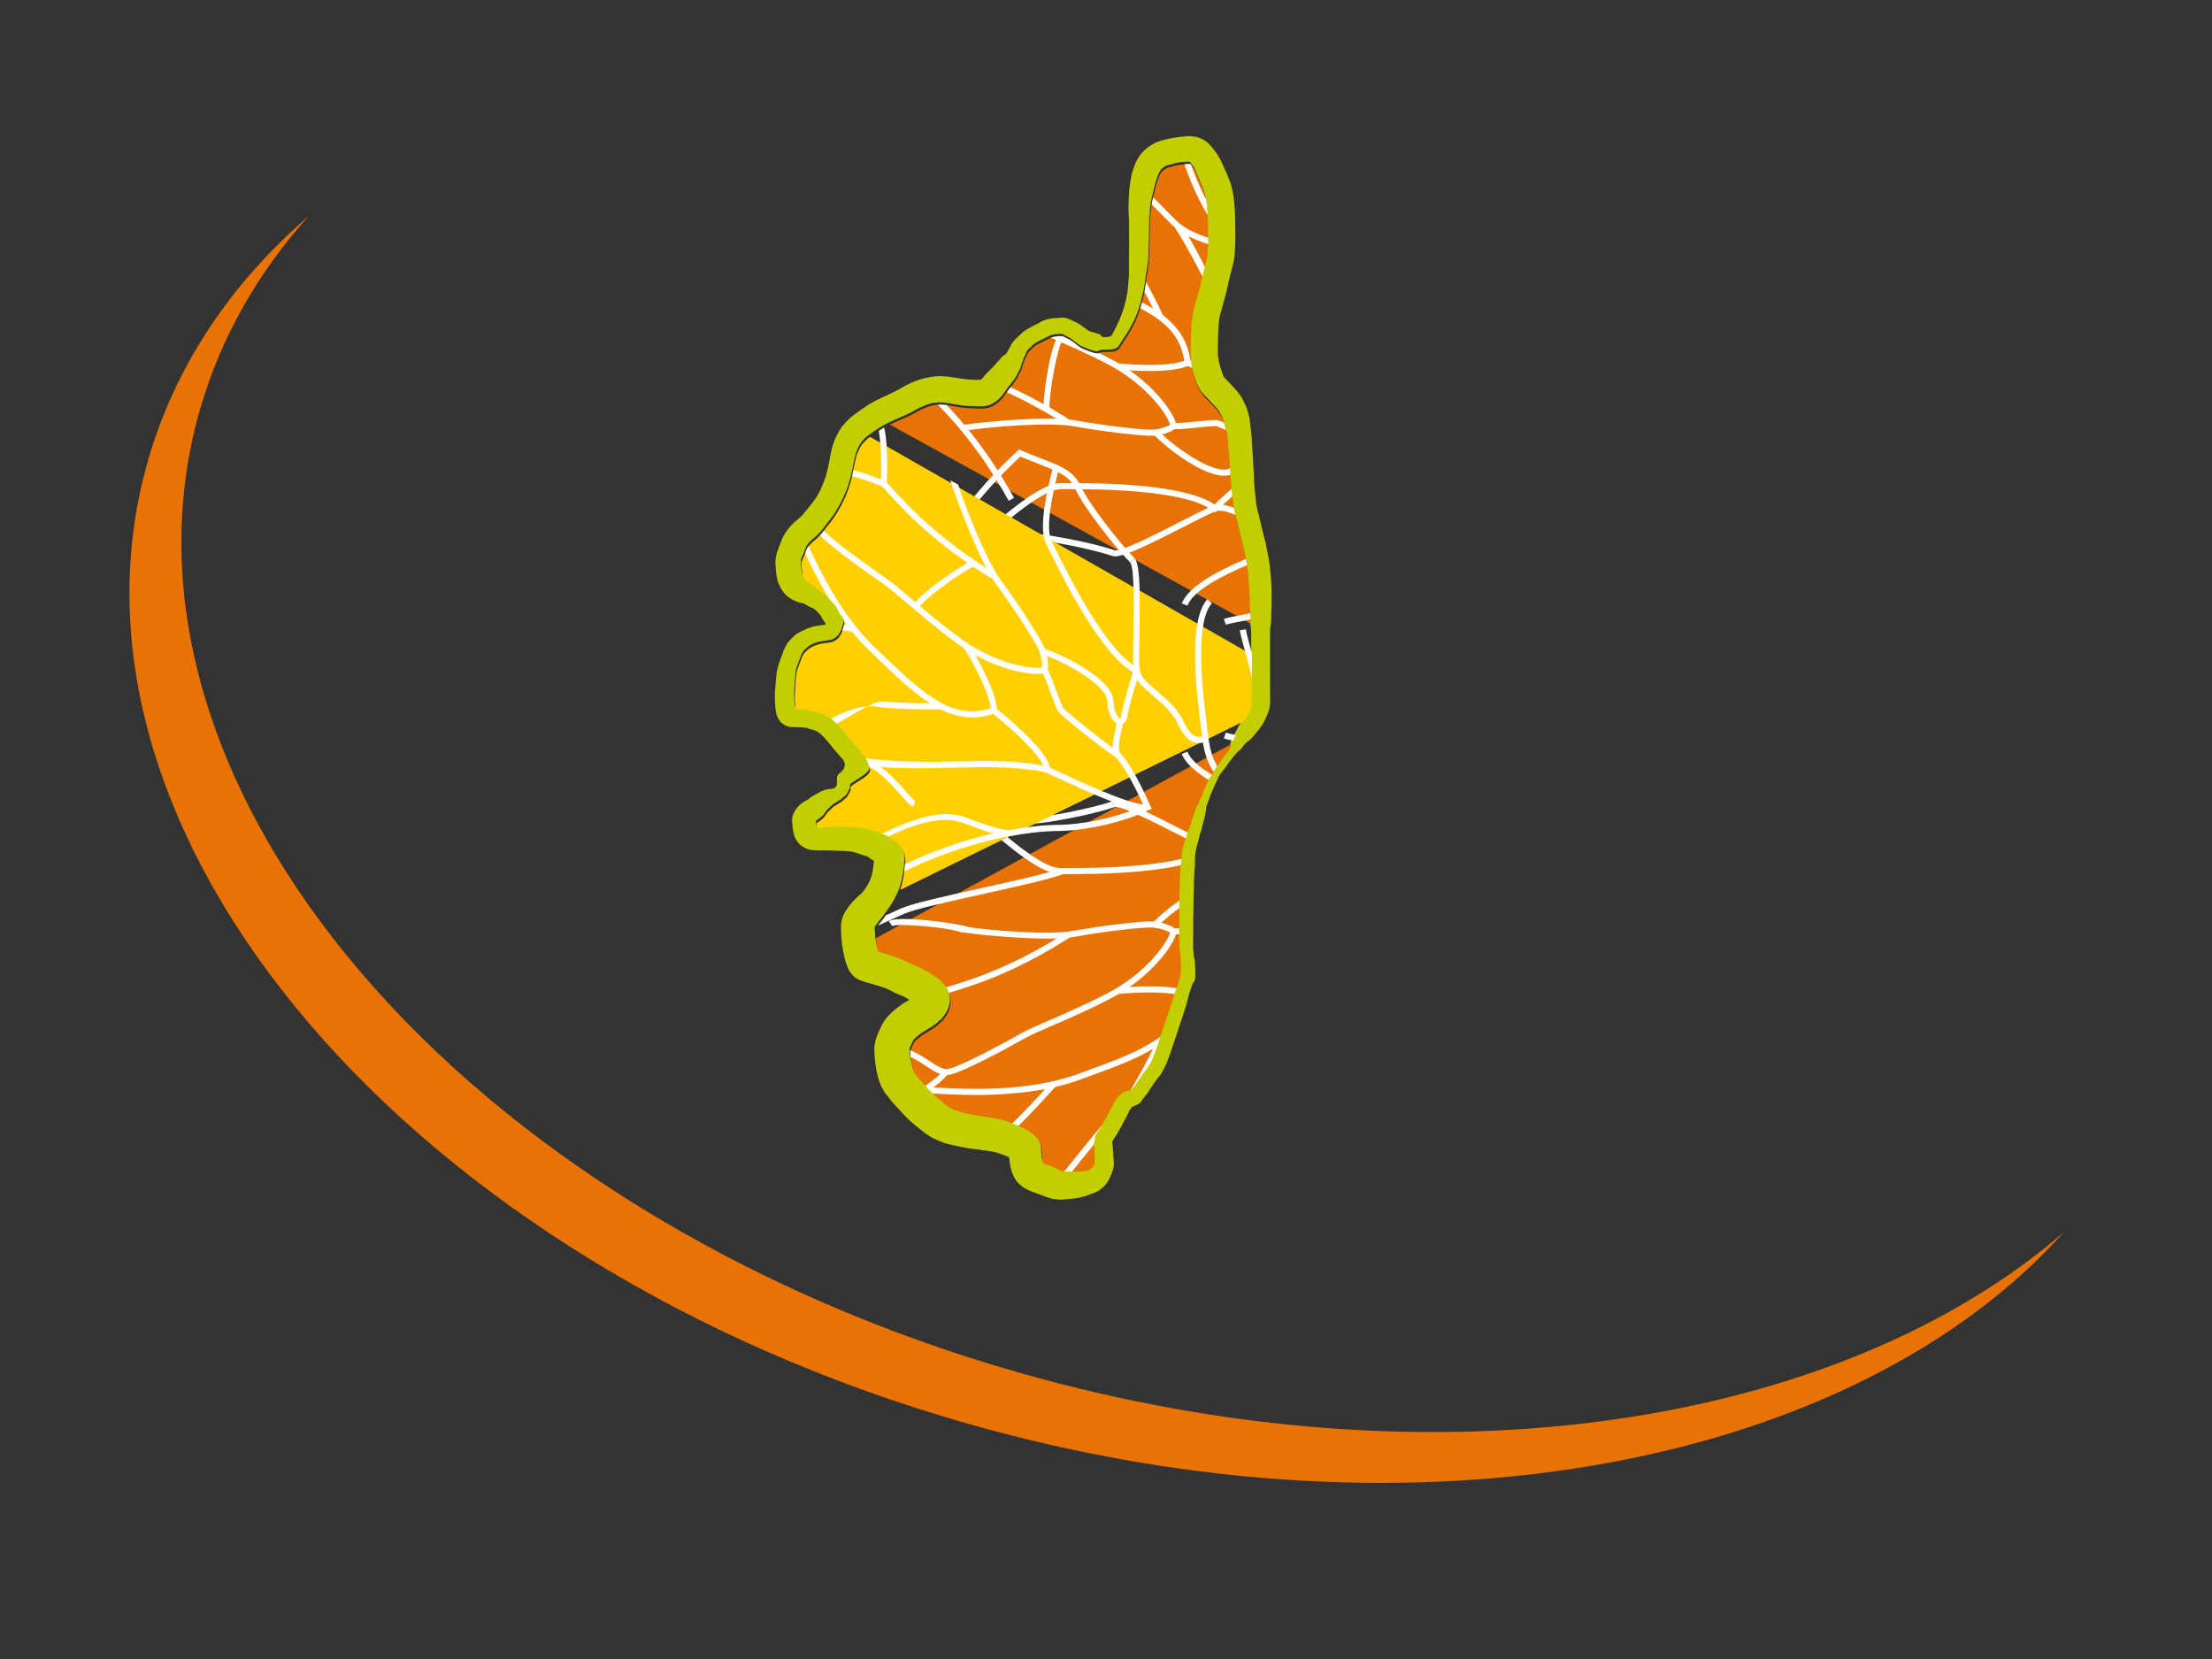 <?xml version="1.0" encoding="utf-8"?>
<!-- Generator: Adobe Illustrator 27.5.0, SVG Export Plug-In . SVG Version: 6.00 Build 0)  -->
<svg version="1.1" id="Calque_1" xmlns="http://www.w3.org/2000/svg" xmlns:xlink="http://www.w3.org/1999/xlink" x="0px" y="0px"
	 viewBox="0 0 800 600" style="enable-background:new 0 0 800 600;" xml:space="preserve">
<rect x="0" y="0" width="800" height="600" fill="#333333" stroke="none"/>
<style type="text/css">
	.st0{fill:#C2CE00;}
	.st1{clip-path:url(#SVGID_00000026843165186392189590000009307148041870590353_);}
	.st2{fill:#E87203;}
	.st3{fill:#FFFFFF;}
	.st4{fill:#FFCF00;}
</style>
<g>
	<g>
		<g>
			<path class="st0" d="M313.05,273.58c-1.41-1.87-2.93-3.66-4.48-5.41c-1.09-1.18-2.05-2.46-3.07-3.69
				c-0.62-0.88-1.32-1.68-2.03-2.47c-0.52-0.54-1.03-1.08-1.57-1.6c-0.54-0.51-1.1-0.98-1.7-1.43c-0.53-0.33-1.07-0.67-1.63-0.96
				c-0.57-0.31-1.15-0.58-1.77-0.79c-0.54-0.15-1.06-0.35-1.6-0.5c-0.54-0.18-1.09-0.28-1.64-0.4c-0.74-0.14-1.47-0.36-2.22-0.47
				c-0.67-0.06-1.33-0.16-2-0.2c-0.57-0.05-1.16-0.06-1.74-0.09c-0.03,0-0.07,0-0.11,0c-0.04-0.32-0.08-0.65-0.1-0.96
				c-0.03-0.93-0.18-1.84-0.21-2.77c-0.01-1.03,0.11-2.06,0.16-3.09c0.13-1.27,0.08-2.55,0.19-3.82c0.11-1.17,0.23-2.34,0.54-3.47
				c0.39-1.15,0.83-2.28,1.26-3.41c0.32-0.69,0.47-1.49,0.93-2.1c0.37-0.66,0.96-1.19,1.53-1.69c0.59-0.58,1.31-0.98,2.04-1.36
				c0.62-0.3,1.28-0.51,1.95-0.68c0.64-0.23,1.31-0.27,1.97-0.4c0.7-0.1,1.4-0.21,2.1-0.32c1-0.06,1.85-0.54,2.61-1.14
				c0.75-0.64,1.27-1.47,1.66-2.37c0.28-0.55,0.35-1.19,0.59-1.75c0.15-0.42,0.25-0.84,0.33-1.28c0.16-1.46-0.45-2.68-1.44-3.71
				c-0.21-0.18-0.27-0.31-0.34-0.47c-0.28-0.72-0.64-1.42-1.04-2.07c-0.57-0.88-1.33-1.61-2.04-2.38c-0.64-0.81-1.4-1.47-2.16-2.15
				c-0.65-0.55-1.35-1.02-2.02-1.56c-0.53-0.39-1.04-0.8-1.56-1.19c-0.7-0.42-1.34-0.94-2.04-1.36c-0.42-0.22-0.75-0.56-1.13-0.82
				c-0.25-0.2-0.48-0.44-0.69-0.69c-0.09-0.06-0.03-0.08-0.15-0.31c-0.16-0.26-0.24-0.57-0.33-0.85c-0.14-0.47-0.2-0.95-0.24-1.43
				c-0.12-0.84-0.16-1.7-0.2-2.55c-0.04-0.41,0-0.84,0.08-1.25c0.36-0.86,0.76-1.71,1.1-2.58c0.32-0.77,0.55-1.57,0.96-2.31
				c0.47-0.74,1.06-1.37,1.71-1.96c1.02-0.84,2.02-1.71,2.93-2.66c0.88-1.02,1.7-2.09,2.52-3.16c0.89-1.1,1.75-2.22,2.57-3.38
				c0.79-1.29,1.58-2.58,2.33-3.9c0.62-1.15,1.19-2.33,1.68-3.55c0.37-0.94,0.78-1.87,1.12-2.82c0.35-1.03,0.63-2.08,0.93-3.12
				c0.3-1.01,0.46-2.05,0.7-3.08c0.25-0.98,0.33-1.99,0.58-2.97c0.17-0.87,0.39-1.73,0.62-2.58c0.2-0.75,0.52-1.46,0.86-2.16
				c0.37-0.64,0.65-1.37,1.12-1.95c0.42-0.57,0.93-1.1,1.44-1.6c0.74-0.73,1.61-1.3,2.46-1.9c1.07-0.7,2.09-1.48,3.2-2.14
				c0.94-0.6,1.95-1.08,2.95-1.59c1.29-0.62,2.59-1.2,3.91-1.75c1.42-0.57,2.82-1.2,4.16-1.93c0.98-0.5,1.93-1.07,2.92-1.58
				c0.81-0.38,1.65-0.72,2.48-1.08c0.67-0.27,1.37-0.43,2.06-0.62c0.74-0.13,1.49-0.21,2.23-0.27c0.84-0.06,1.69,0.05,2.53,0.1
				c0.97,0.11,1.93,0.3,2.9,0.49c0.93,0.13,1.83,0.32,2.76,0.43c0.82,0.1,1.66,0.22,2.49,0.25c0.88,0.03,1.76,0.03,2.64,0.09
				c0.69,0.04,1.37,0.06,2.06,0.09c1.17,0.03,2.31-0.21,3.39-0.61c0.85-0.3,1.61-0.83,2.35-1.35c0.52-0.4,0.98-0.86,1.45-1.32
				c0.38-0.41,0.75-0.83,1.08-1.27c0.26-0.43,0.54-0.86,0.85-1.26c0.42-0.64,0.9-1.24,1.37-1.85c0.54-0.74,1.11-1.44,1.68-2.16
				c0.47-0.74,0.98-1.49,1.29-2.32c0.29-0.59,0.69-1.12,0.93-1.73c0.3-0.66,0.32-1.4,0.65-2.04c0.26-0.55,0.42-1.13,0.6-1.71
				c0.25-0.5,0.47-1.01,0.71-1.51c0.14-0.24,0.3-0.65,0.33-0.81c0.26-0.4,0.59-0.74,0.93-1.08c0.43-0.4,0.87-0.81,1.3-1.22
				c0.26-0.27,0.58-0.48,0.89-0.7c0.35-0.22,0.71-0.4,1.08-0.59c0.45-0.19,0.88-0.44,1.31-0.68c0.34-0.18,0.68-0.33,1.02-0.5
				c0.46-0.21,0.91-0.41,1.36-0.65c0.18-0.12,0.39-0.21,0.58-0.31c0.26-0.08,0.52-0.16,0.78-0.23c0.24-0.09,0.49-0.14,0.74-0.18
				c0.35-0.03,0.69-0.06,1.03-0.1c0.28-0.14,0.55-0.1,0.84-0.04c0.38-0.02,0.76,0,1.13,0.01c0.14,0.09-0.29-0.06,0.09,0.14
				c0.69,0.37,1.39,0.72,2.09,1.07c0.54,0.3,1.06,0.62,1.55,1c0.54,0.47,1.1,0.92,1.68,1.34c0.73,0.57,1.59,1.03,2.46,1.33
				c0.68,0.28,1.36,0.55,2.06,0.8c0.69,0.27,1.39,0.46,2.13,0.54c0.89,0.17,0.99-0.36,1.92-0.47c1.16-0.14,4.01,0.11,5.23-0.54
				c1.22-0.65,1.33-1.42,2.26-2.74c1.47-2.09,2.77-4.29,3.95-6.56c1.08-2.07,1.86-4.25,2.56-6.46c0.5-1.9,0.94-3.82,1.4-5.73
				c0.32-1.71,0.52-3.44,0.76-5.17c0.23-1.22,0.42-2.44,0.55-3.67c0.21-0.91,0.25-1.85,0.3-2.78c0.06-0.93,0.07-1.86,0.11-2.8
				c0.02-0.87,0.04-1.75,0.08-2.62c0.05-0.93,0.02-1.87,0.04-2.81c-0.01-0.89,0.01-1.8,0.02-2.69c-0.02-0.96,0.05-1.93,0.07-2.89
				c0.06-0.99,0.16-1.97,0.25-2.96c0.1-1.03,0.2-2.06,0.35-3.08c0.24-1.13,0.54-2.24,0.78-3.37c0.25-1.15,0.54-2.28,0.85-3.42
				c0.3-0.95,0.55-1.9,0.92-2.83c0.25-0.68,0.57-1.34,0.98-1.93c0.28-0.38,0.66-0.67,1.05-0.95c0.37-0.33,0.83-0.5,1.27-0.69
				c0.7-0.24,1.42-0.36,2.14-0.57c0.85-0.31,1.75-0.4,2.63-0.54c0.86-0.07,1.71-0.17,2.57-0.26c0.28-0.06,0.57,0.02,0.85,0.08
				c0.18,0.12,0.71,0.3,0.21,0.2c0.29,0.45,0.65,0.86,0.98,1.29c0.48,0.6,0.75,1.33,1.06,2.03c0.51,1.21,1.05,2.4,1.56,3.62
				c0.47,1.04,0.92,2.09,1.28,3.17c0.28,0.88,0.46,1.77,0.62,2.67c0.18,1.07,0.28,2.15,0.37,3.23c0.11,1.17,0.15,2.34,0.21,3.51
				c0.06,1.63,0.12,3.27,0.13,4.91c0.04,1.55,0.03,3.1-0.02,4.65c-0.02,1.16-0.12,2.31-0.22,3.47c-0.08,0.78-0.25,1.53-0.43,2.28
				c-0.3,1.12-0.58,2.24-0.88,3.35c-0.33,1.3-0.63,2.61-0.92,3.92c-0.2,1.12-0.5,2.21-0.79,3.29c-0.35,1.18-0.65,2.37-1.01,3.54
				c-0.23,0.92-0.51,1.82-0.76,2.73c-0.31,1.05-0.5,2.14-0.68,3.22c-0.16,1.13-0.28,2.28-0.35,3.43c-0.08,1.08-0.13,2.17-0.16,3.25
				c-0.04,1.19-0.07,2.37-0.09,3.57c-0.02,1.08-0.02,2.16-0.03,3.24c-0.01,1.22,0.1,2.45,0.29,3.66c0.13,1.18,0.4,2.34,0.7,3.48
				c0.32,1.12,0.68,2.21,1.07,3.3c0.37,1.03,0.83,2.02,1.35,2.99c0.57,1,1.27,1.89,2.11,2.69c0.59,0.62,1.22,1.2,1.79,1.83
				c0.66,0.73,1.32,1.44,1.99,2.15c0.48,0.48,0.9,1,1.25,1.59c0.41,0.62,0.75,1.28,1.08,1.94c0.31,0.74,0.54,1.52,0.74,2.29
				c0.23,0.96,0.56,1.89,0.76,2.86c0.18,0.86,0.27,1.74,0.35,2.61c0.09,1.01,0.15,2.04,0.21,3.06c0.12,1.16,0.23,2.34,0.32,3.52
				c0.09,1.18,0.17,2.36,0.23,3.55c0.08,1.01,0.16,2.03,0.23,3.05c0.1,0.77,0.13,1.54,0.18,2.31c0.01,1.03,0.14,2.05,0.26,3.07
				c0.13,1.19,0.33,2.38,0.45,3.57c0.11,1.35,0.38,2.67,0.66,4c0.25,1.39,0.73,2.72,1,4.1c0.4,1.61,0.75,3.23,1.2,4.82
				c0.37,1.57,0.76,3.13,1.12,4.7c0.34,1.42,0.57,2.86,0.86,4.29c0.23,1.35,0.43,2.7,0.59,4.06c0.09,1.19,0.23,2.37,0.3,3.56
				c0.1,1.05,0.14,2.11,0.16,3.17c0.08,1.27,0.1,2.54,0.15,3.81c0.05,1.36,0.07,2.72,0.19,4.09c0.1,1.34,0.06,2.68,0.15,4.02
				c0.27,1.32,0.42,2.66,0.4,4c0.05,1.46-0.01,2.92,0.01,4.37c0.03,1.51-0.01,3.02,0.01,4.54c0.01,1.51,0.02,3.01,0.02,4.51
				c-0.06,1.63,0.03,3.25-0.03,4.88c0.01,1.35-0.01,2.69-0.01,4.03c-0.01,0.83,0,1.67-0.01,2.5c-0.02,0.35-0.1,0.68-0.21,1.01
				c-0.21,0.49-0.41,0.97-0.61,1.46c-0.2,0.5-0.45,0.96-0.72,1.44c-0.27,0.49-0.6,0.95-0.92,1.41c-0.49,0.7-0.91,1.45-1.39,2.15
				c-0.5,0.7-0.93,1.45-1.28,2.23c-0.46,0.89-0.9,1.77-1.38,2.65c-0.53,0.94-0.92,1.98-1.17,3.03c-0.26,0.8-0.86,1.42-1.35,2.08
				c-0.62,0.68-1.12,1.46-1.7,2.18c-0.49,0.69-0.99,1.38-1.5,2.06c-0.4,0.52-0.72,1.08-1.06,1.64c-0.34,0.69-0.62,1.34-1.12,1.95
				c-0.7,0.87-1.21,1.87-1.69,2.87c-0.35,0.79-0.71,1.58-1.06,2.36c-0.33,0.66-0.6,1.34-0.82,2.06c-0.23,0.68-0.49,1.36-0.83,2
				c-0.35,0.69-0.61,1.42-0.97,2.1c-0.57,0.74-0.77,1.63-1.01,2.5c-0.23,0.9-0.59,1.76-0.88,2.65c-0.31,0.83-0.56,1.67-0.86,2.5
				c-0.23,0.54-0.41,1.08-0.62,1.63c-0.16,0.45-0.29,0.91-0.45,1.37c-0.13,0.47-0.28,0.95-0.38,1.43c-0.15,0.38-0.28,0.77-0.45,1.14
				c-0.21,0.57-0.36,1.15-0.5,1.74c-0.09,0.59-0.21,1.16-0.28,1.75c-0.09,0.72-0.18,1.44-0.23,2.16c-0.01,0.91-0.19,1.8-0.3,2.7
				c-0.1,1.52-0.21,3.05-0.25,4.57c-0.12,1.64-0.11,3.28-0.17,4.93c-0.04,1.51-0.03,3.03-0.05,4.55c-0.03,1.13-0.04,2.27-0.05,3.4
				c0.01,0.77,0.02,1.54,0.02,2.31c0,0.77-0.04,1.55-0.01,2.32c0.02,0.85-0.04,1.69,0.01,2.53c-0.03,1.15,0.01,2.29,0.01,3.43
				c-0.06,1.35,0.06,2.69,0.37,4.01c0.34,1.47,0.36,6.99-0.12,8.37c-0.49,1.38-2.36,7.25-2.6,7.99c-0.72,2.21-1.47,4.39-2.21,6.59
				c-0.55,1.63-1.08,3.27-1.65,4.9c-0.42,1.27-0.85,2.54-1.27,3.81c-0.35,1.01-0.67,2.02-1.01,3.02c-0.25,0.71-0.54,1.39-0.79,2.1
				c-0.16,0.47-0.38,0.91-0.57,1.37c-0.23,0.46-0.48,0.91-0.74,1.36c-0.18,0.39-0.38,0.77-0.6,1.13c-0.12,0.2-0.26,0.37-0.42,0.54
				c-0.34,0.37-0.64,0.76-0.93,1.17c-0.33,0.45-0.65,0.9-0.98,1.36c-0.29,0.49-0.64,0.93-0.95,1.41c-0.3,0.43-0.61,0.86-0.9,1.3
				c-0.21,0.37-0.43,0.74-0.71,1.06c-0.36,0.36-0.69,0.75-1.04,1.13c-0.25,0.31-0.46,0.64-0.82,0.81c-0.16,0.06-0.54,0.47-0.21,0.11
				c0.14-0.14,0.47-0.34,0.57-0.4c-0.3,0.1-0.58,0.16-0.89,0.18c-0.1-0.03-0.15-0.03-0.21-0.05c-0.84,0.16-1.56,0.59-2.22,1.11
				c-0.57,0.46-1.03,1.04-1.55,1.56c-0.75,0.83-1.25,1.84-1.77,2.82c-0.45,0.97-0.96,1.9-1.46,2.85c-0.51,0.97-1.08,1.92-1.61,2.89
				c-0.32,0.58-0.63,1.17-0.98,1.74c-0.31,0.49-0.62,0.97-0.92,1.46c-0.24,0.33-0.46,0.68-0.67,1.03c-0.28,0.5-0.52,1.03-0.64,1.59
				c-0.14,0.49-0.21,1-0.26,1.51c-0.11,0.74-0.04,1.48,0.03,2.22c0.04,0.71,0.1,1.42,0.09,2.14c0.06,0.7,0.01,1.4,0.04,2.1
				c-0.01,0.58-0.05,1.16-0.08,1.74c-0.2,0.08-0.28,0.23-0.38,0.44c-0.15,0.37-0.33,0.64-0.68,0.81c-0.35,0.27-0.71,0.53-1.03,0.83
				c-0.24,0.29-0.33,0.1-0.42,0.08c-0.4-0.13-0.94,0.13-1.37,0.25c-0.52,0.12-1.08,0.15-1.61,0.15c-0.69-0.09-1.38-0.04-2.07-0.09
				c-0.96-0.02-1.91,0.01-2.87-0.02c-0.68-0.03-1.35-0.1-1.98-0.35c-0.67-0.3-1.33-0.64-1.98-0.98c-1.01-0.47-2.05-0.85-3.1-1.24
				c-0.4-0.12-0.76-0.31-1.13-0.5c-0.03-0.06-0.03-0.09-0.06-0.15c-0.13-0.43-0.17-0.88-0.23-1.32c-0.06-0.73-0.12-1.46-0.15-2.19
				c0.06-1.03-0.16-2-0.43-2.99c-0.6-1.61-1.68-2.91-2.99-3.99c-0.95-0.8-2.04-1.34-3.12-1.9c-1.09-0.53-2.2-1.01-3.32-1.47
				c-1.17-0.49-2.38-0.88-3.57-1.32c-1.35-0.41-2.73-0.66-4.12-0.92c-1.19-0.25-2.4-0.42-3.61-0.6c-1.01-0.16-2.02-0.27-3.03-0.46
				c-0.96-0.18-1.93-0.38-2.89-0.57c-1.03-0.23-2.05-0.51-3.06-0.8c-0.79-0.25-1.58-0.53-2.33-0.89c-0.64-0.23-1.18-0.61-1.73-1
				c-0.78-0.62-1.54-1.27-2.33-1.89c-0.83-0.62-1.6-1.32-2.36-2.04c-0.84-0.83-1.64-1.71-2.44-2.57c-0.79-0.83-1.56-1.68-2.31-2.53
				c-0.52-0.52-1.01-1.06-1.45-1.65c-0.37-0.54-0.77-1.06-1.17-1.59c-0.07-0.15-0.16-0.55-0.21-0.74c-0.23-0.81-0.41-1.64-0.6-2.46
				c-0.2-0.76-0.28-1.53-0.39-2.3c-0.05-0.75-0.15-1.5-0.14-2.25c0.07-0.02,0.37-0.78,0.47-1.05c0.35-0.71,0.62-1.47,1.04-2.15
				c0.38-0.38,0.77-0.76,1.19-1.1c0.64-0.55,1.32-1.06,2.02-1.54c0.62-0.4,1.26-0.77,1.9-1.15c0.88-0.5,1.72-1.07,2.55-1.66
				c0.79-0.57,1.49-1.23,2.19-1.9c0.59-0.6,1.1-1.27,1.59-1.96c0.41-0.55,0.71-1.16,0.98-1.8c0.45-0.96,0.58-2.03,0.69-3.07
				c0.11-1.62-0.36-3.14-1.04-4.59c-0.52-1-1.19-1.89-1.93-2.73c-0.92-1-2.02-1.8-3.15-2.53c-0.83-0.55-1.73-0.98-2.56-1.51
				c-0.86-0.46-1.7-0.96-2.58-1.39c-0.89-0.41-1.81-0.75-2.72-1.13c-0.67-0.27-1.31-0.63-1.95-0.97c-1.06-0.56-2.18-1.02-3.31-1.45
				c-1.03-0.4-2.09-0.72-3.15-1.04c-0.84-0.23-1.66-0.49-2.49-0.74c-0.42-0.1-0.84-0.23-1.25-0.35c-0.08-0.33-0.16-0.67-0.25-1.01
				c-0.18-0.72-0.31-1.46-0.41-2.21c-0.15-0.74-0.22-1.48-0.26-2.23c-0.09-0.77-0.15-1.56-0.18-2.34c-0.03-0.15-0.01-0.17-0.01-0.29
				c0.16-0.26,0.37-0.59,0.42-0.66c0.48-0.55,0.86-1.18,1.34-1.73c0.76-0.85,1.45-1.76,2.07-2.73c0.85-1.11,1.68-2.23,2.41-3.42
				c0.74-1.2,1.37-2.45,1.97-3.72c0.62-1.3,1.02-2.68,1.44-4.06c0.31-1.2,0.52-2.43,0.69-3.66c0.13-0.86,0.23-1.73,0.32-2.6
				c0.06-0.56,0.11-1.13,0.16-1.7c0.09-0.98,0-1.94-0.23-2.9c-0.3-1.26-1-2.31-1.83-3.28c-0.54-0.58-1.13-1.09-1.73-1.59
				c-0.69-0.57-1.46-1.03-2.24-1.47c-0.35-0.2-0.71-0.37-1.05-0.58c-0.87-0.36-1.73-0.74-2.61-1.03c-0.71-0.2-1.44-0.33-2.15-0.52
				c-0.64-0.19-1.29-0.37-1.94-0.55c-0.86-0.25-1.75-0.45-2.65-0.54c-0.9-0.09-1.81-0.15-2.72-0.23c-0.77-0.06-1.54-0.1-2.31-0.12
				c-0.8-0.03-1.61-0.02-2.41-0.03c-0.67,0.03-1.35,0.01-2.02,0c-0.55,0.02-1.1,0-1.64,0.01c-0.61-0.05-1.22,0.03-1.81,0.12
				c-0.37,0.05-0.74,0.1-1.11,0.13c-0.39,0.11-0.81,0.1-1.21,0.15c-0.06,0.01-0.11,0.01-0.17,0.02c-0.05-0.31-0.1-0.62-0.14-0.94
				c-0.03-0.25-0.05-0.51-0.07-0.77c0.05-0.04,0.11-0.09,0.16-0.14c0.75-0.48,1.49-1,2.13-1.64c0.58-0.52,1.03-1.16,1.42-1.83
				c0.51-0.67,1.18-1.18,1.78-1.78c0.41-0.47,1-0.86,1.56-1.16c0.61-0.44,1.27-0.79,1.92-1.18c0.59-0.54,1.2-1.06,1.84-1.56
				c0.52-0.69,0.87-1.42,1.27-2.18c0.51-0.64-0.07-1.45,0.49-1.96c1.49-1.38,7.15-3.86,6.74-5.94
				C313.91,275.48,313.05,273.58,313.05,273.58z M304.75,274.55c1.5,1.7,0.73,3.83-1.07,5.08c-1.8,1.24-0.41,3.18-1.24,4.7
				s-2.9,0.55-5.29,1.8c-0.99,0.52-1.95,1.1-2.94,1.62c-0.74,0.43-1.46,0.9-2.1,1.46c-0.52,0.3-1.07,0.55-1.57,0.89
				c-1,0.7-1.87,1.49-2.6,2.48c-0.93,1.2-1.49,2.61-1.47,4.15c0.02,0.64,0.06,1.29,0.13,1.92c0.09,0.75,0.17,1.49,0.32,2.23
				c0.25,1.22,0.6,2.44,1.42,3.42c0.49,0.75,1.12,1.34,1.88,1.82c0.99,0.65,2.03,1.17,3.23,1.3c0.72,0.06,1.44,0.06,2.16,0.12
				c0.52,0.04,1.04-0.01,1.56,0.05c0.47-0.01,0.94-0.05,1.41-0.07c0.27,0.03,0.5,0.08,0.88,0.04c0.53,0.03,1.06,0.02,1.59,0.05
				c0.65,0.01,1.3,0.02,1.95,0.07c0.73,0.02,1.46,0.06,2.19,0.09c0.65,0.04,1.3,0.08,1.95,0.13c0.57,0.05,1.15,0.1,1.7,0.28
				c0.47,0.16,0.95,0.26,1.41,0.43c0.7,0.27,1.41,0.53,2.14,0.74c0.55,0.18,1.1,0.34,1.62,0.59c0.31,0.12,0.23,0.02,0.31,0.28
				c0.49,0.35,0.98,0.73,1.51,1.01c0.08,0.05,0.16,0.11,0.25,0.17c-0.01,0.08-0.01,0.15-0.02,0.23c-0.07,0.72-0.15,1.43-0.25,2.15
				c-0.12,0.81-0.24,1.61-0.44,2.4c-0.16,0.76-0.41,1.49-0.74,2.19c-0.41,0.85-0.82,1.71-1.32,2.51c-0.54,0.78-1.08,1.56-1.75,2.24
				c-0.73,0.61-1.43,1.25-2.11,1.92c-0.8,0.84-1.64,1.65-2.34,2.59c-0.91,1.26-1.81,2.52-2.36,3.99c-0.44,1.46-0.67,2.92-0.58,4.46
				c0.04,0.93,0.07,1.86,0.1,2.79c0.1,1.01,0.2,2.02,0.3,3.03c0.16,1.11,0.35,2.22,0.62,3.31c0.18,0.86,0.38,1.73,0.62,2.57
				c0.35,1.16,0.79,2.27,1.37,3.33c0.98,1.53,2.25,2.84,4,3.47c0.57,0.21,1.13,0.42,1.72,0.57c0.69,0.24,1.42,0.4,2.12,0.61
				c0.88,0.26,1.77,0.52,2.65,0.78c0.72,0.18,1.41,0.47,2.12,0.67c0.65,0.25,1.28,0.54,1.91,0.84c0.96,0.51,1.93,1.01,2.93,1.46
				c0.66,0.28,1.34,0.54,2,0.81c0.57,0.29,1.15,0.58,1.68,0.95c0.18,0.11,0.36,0.21,0.54,0.32c-0.81,0.47-1.62,0.95-2.4,1.46
				c-1.07,0.74-2.09,1.53-3.09,2.36c-1.32,1.17-2.62,2.38-3.59,3.87c-0.77,1.25-1.44,2.56-2,3.93c-0.77,1.77-1.41,3.61-1.54,5.55
				c-0.03,1.31,0.02,2.63,0.16,3.93c0.08,1.17,0.24,2.33,0.41,3.48c0.2,1.17,0.46,2.33,0.76,3.48c0.43,1.46,0.89,2.93,1.69,4.25
				c0.53,0.84,1.07,1.67,1.69,2.44c0.69,0.93,1.4,1.85,2.17,2.7c0.81,0.86,1.59,1.74,2.39,2.6c1.01,1.09,2.01,2.21,3.09,3.23
				c1.05,0.98,2.1,1.95,3.24,2.81c0.96,0.75,1.9,1.52,2.87,2.25c1.27,0.88,2.58,1.69,3.99,2.32c1.36,0.57,2.74,1.1,4.17,1.48
				c1.29,0.35,2.61,0.62,3.92,0.91c1.17,0.24,2.35,0.47,3.53,0.67c1.09,0.13,2.17,0.31,3.27,0.39c1.08,0.13,2.15,0.34,3.23,0.47
				c0.88,0.14,1.77,0.23,2.65,0.44c0.89,0.15,1.73,0.54,2.6,0.79c0.86,0.31,1.7,0.65,2.56,0.95c0.08,0.03,0.2,0.09,0.3,0.14
				c0.05,0.43,0.1,0.86,0.16,1.29c0.15,1.15,0.33,2.31,0.69,3.42c0.41,1.43,1.01,2.81,1.92,3.99c0.94,1.13,2.01,2.11,3.34,2.78
				c0.95,0.52,1.95,0.95,2.99,1.29c0.82,0.3,1.65,0.59,2.47,0.9c1.46,0.5,2.86,1.17,4.38,1.46c1.52,0.23,3.06,0.38,4.58,0.1
				c1.09-0.11,2.19-0.15,3.27-0.3c1.03-0.2,2.09-0.29,3.08-0.65c0.94-0.26,1.87-0.54,2.76-0.93c0.98-0.34,1.95-0.69,2.83-1.26
				c0.93-0.64,1.79-1.37,2.53-2.22c0.56-0.69,1.01-1.42,1.38-2.22c0.37-0.87,0.75-1.74,1.08-2.63c0.3-1.05,0.56-2.12,0.47-3.21
				c-0.04-0.62-0.1-1.23-0.16-1.85c-0.02-0.73-0.12-1.46-0.13-2.2c-0.09-0.83-0.09-1.66-0.21-2.48c-0.03-0.29-0.09-0.54-0.06-0.82
				c0.01-0.1,0.01-0.2,0.04-0.3c0.11-0.16,0.33-0.47,0.46-0.69c0.38-0.52,0.74-1.05,1.08-1.61c0.42-0.68,0.81-1.37,1.18-2.09
				c0.54-1,1.09-1.99,1.63-2.99c0.54-1.01,1.06-2.02,1.54-3.06c0.2-0.45,0.42-0.88,0.73-1.26c0.18-0.23,0.37-0.44,0.56-0.65
				c0.08-0.03,0.16-0.05,0.23-0.1c0.14-0.08,0.58-0.26,0.57-0.3c0.64-0.23,1.29-0.44,1.82-0.91c0.31-0.26,0.6-0.54,0.81-0.91
				c0.2-0.39,0.48-0.72,0.74-1.08c0.35-0.44,0.7-0.88,1.06-1.31c0.4-0.5,0.76-1.03,1.06-1.6c0.29-0.42,0.59-0.84,0.86-1.28
				c0.28-0.41,0.56-0.83,0.85-1.23c0.28-0.4,0.59-0.79,0.86-1.2c0.25-0.3,0.49-0.59,0.74-0.88c0.35-0.37,0.64-0.79,0.89-1.22
				c0.3-0.52,0.6-1.03,0.84-1.57c0.3-0.62,0.66-1.22,0.91-1.87c0.21-0.52,0.43-1.05,0.64-1.57c0.29-0.76,0.59-1.51,0.86-2.27
				c0.35-1.02,0.66-2.06,1.01-3.07c0.42-1.26,0.85-2.51,1.26-3.76c0.54-1.65,1.08-3.29,1.63-4.93c0.77-2.29,1.55-4.57,2.17-6.91
				c0.18-0.66,1.6-6.43,2.49-7.24s0.33-5.12,0.41-6.26c0.08-1.14-0.33-1.71-0.63-4.92c-0.11-1.15-0.06-2.31-0.08-3.47
				c0.01-1.14,0.05-2.28,0.03-3.42c0.04-0.84-0.01-1.68,0.01-2.52c0.03-0.76-0.01-1.52,0.01-2.29c0.01-0.77,0.03-1.54,0.06-2.31
				c0.01-1.12,0.03-2.26,0.03-3.38c0.02-1.51,0.08-3,0.1-4.5c0.02-1.6,0.11-3.2,0.13-4.81c0.1-1.47,0.13-2.94,0.29-4.4
				c0.02-0.91-0.05-1.83,0.04-2.74c0.04-0.59,0.08-1.17,0.18-1.75c0.09-0.45,0.13-0.91,0.23-1.37c0.1-0.4,0.2-0.8,0.31-1.18
				c0.13-0.55,0.37-1.06,0.46-1.61c0.13-0.45,0.24-0.91,0.33-1.37c0.07-0.35,0.13-0.71,0.26-1.05c0.19-0.6,0.42-1.18,0.57-1.8
				c0.23-0.87,0.47-1.75,0.67-2.63c0.27-0.96,0.5-1.94,0.67-2.92c0.18-0.75,0.39-1.52,0.32-2.29c0.11-0.7,0.48-1.32,0.67-1.99
				c0.25-0.75,0.59-1.46,0.81-2.22c0.25-0.6,0.42-1.23,0.72-1.81c0.34-0.76,0.66-1.54,1-2.3c0.44-0.93,0.95-1.81,1.32-2.76
				c0.27-0.7,0.65-1.22,1.14-1.77c0.32-0.47,0.72-0.89,1.06-1.35c0.52-0.69,1.01-1.41,1.53-2.1c0.47-0.69,0.98-1.36,1.51-2
				c0.67-0.69,1.22-1.49,1.94-2.13c0.88-0.68,1.61-1.54,2.22-2.48c0.53-0.66,1.16-1,1.81-1.53c0.74-0.65,1.42-1.39,2-2.2
				c0.5-0.66,1.09-1.25,1.59-1.92c0.51-0.67,0.97-1.38,1.39-2.11c0.4-0.71,0.78-1.42,1.08-2.17c0.29-0.69,0.6-1.37,0.84-2.09
				c0.27-0.91,0.45-1.85,0.49-2.8c0.04-0.91,0.02-1.82,0.01-2.73c0-1.34-0.01-2.69-0.01-4.03c-0.05-1.63,0.03-3.25-0.03-4.88
				c-0.01-1.5,0.01-3.01,0.01-4.51c0.02-1.52-0.03-3.03,0-4.55c0.02-1.46-0.04-2.92,0.01-4.37c-0.02-1.35,0.11-2.7,0.37-4.02
				c0.08-1.35,0.03-2.7,0.1-4.05c0.1-1.39,0.1-2.77,0.11-4.15c0.02-1.32-0.02-2.65-0.03-3.97c-0.06-1.17-0.09-2.34-0.18-3.5
				c-0.11-1.3-0.18-2.6-0.35-3.89c-0.18-1.56-0.37-3.11-0.68-4.65c-0.28-1.56-0.59-3.12-0.93-4.67c-0.4-1.6-0.8-3.2-1.22-4.8
				c-0.35-1.6-0.75-3.2-1.12-4.79c-0.37-1.24-0.62-2.5-0.92-3.76c-0.2-1.08-0.3-2.17-0.39-3.26c-0.13-1.21-0.25-2.43-0.4-3.65
				c-0.09-0.81-0.13-1.62-0.14-2.43c-0.02-0.87-0.05-1.74-0.08-2.61c-0.07-0.93-0.16-1.86-0.19-2.79c-0.06-1.29-0.09-2.58-0.19-3.86
				c-0.09-1.13-0.21-2.26-0.23-3.4c-0.08-1.1-0.09-2.2-0.19-3.3c-0.1-1.11-0.24-2.22-0.38-3.32c-0.16-1.17-0.22-2.34-0.45-3.49
				c-0.31-1.36-0.67-2.7-1.21-3.99c-0.47-1.13-1.02-2.22-1.61-3.29c-0.71-1.08-1.47-2.12-2.38-3.04c-0.67-0.71-1.3-1.47-1.98-2.17
				c-0.57-0.58-1.15-1.15-1.7-1.74c-0.19-0.26-0.4-0.51-0.53-0.8c-0.25-0.51-0.37-1.07-0.57-1.6c-0.26-0.83-0.56-1.65-0.76-2.49
				c-0.18-0.8-0.4-1.59-0.5-2.41c-0.09-0.72-0.17-1.44-0.16-2.16c0.01-1.06,0.04-2.12,0.05-3.18c0.02-1.12,0.03-2.24,0.07-3.37
				c0.03-0.95,0.08-1.9,0.15-2.85c0.08-0.84,0.11-1.69,0.26-2.52c0.12-0.72,0.3-1.42,0.49-2.12c0.28-0.97,0.53-1.94,0.81-2.91
				c0.24-1.17,0.65-2.31,0.94-3.47c0.34-1.25,0.62-2.51,0.9-3.77c0.26-1.18,0.51-2.36,0.82-3.53c0.31-1.17,0.6-2.34,0.91-3.52
				c0.31-1.26,0.59-2.53,0.68-3.83c0.11-1.33,0.18-2.66,0.23-4c0.05-1.71,0.06-3.43,0.03-5.15c-0.04-1.72-0.03-3.44-0.1-5.17
				c-0.04-1.33-0.13-2.66-0.25-3.99c-0.13-1.41-0.28-2.8-0.54-4.19c-0.27-1.44-0.6-2.87-1.13-4.24c-0.48-1.25-1.01-2.48-1.56-3.71
				c-0.61-1.37-1.19-2.75-1.88-4.1c-0.68-1.24-1.41-2.44-2.32-3.52c-0.8-1.01-1.61-2.02-2.62-2.84c-1.17-0.83-2.41-1.46-3.82-1.76
				c-0.97-0.21-1.96-0.31-2.95-0.27h0c-0.33,0.01-0.66,0.05-1,0.1c-1.06,0.07-2.12,0.16-3.16,0.36c-1.15,0.16-2.28,0.45-3.43,0.63
				c-1.22,0.25-2.43,0.59-3.59,1.05c-1.17,0.51-2.27,1.15-3.29,1.92c-1.2,0.97-2.36,2.02-3.18,3.33c-0.7,1.17-1.36,2.36-1.8,3.65
				c-0.45,1.3-0.87,2.62-1.1,3.98c-0.27,1.35-0.44,2.72-0.6,4.09c-0.14,1.32-0.18,2.66-0.22,3.99c-0.03,1.16-0.13,2.33-0.09,3.5
				c0.01,1.08,0.04,2.16,0.15,3.23c0.02,0.96,0.08,1.92,0.06,2.89c0,0.89,0.01,1.78,0,2.66c0.01,0.93-0.03,1.85,0.01,2.77
				c0.01,0.85,0.02,1.7,0,2.55c0,0.89-0.03,1.77-0.03,2.66c-0.01,0.86-0.06,1.73,0.01,2.6c-0.04,1.19-0.04,2.38-0.02,3.57
				c-0.08,1.61-0.19,3.21-0.36,4.82c-0.13,1.75-0.38,3.49-0.84,5.2c-0.47,1.98-1.06,3.95-1.82,5.83c-0.9,2.19-1.97,4.3-3.04,6.4
				c-0.56,1.11-3.06,0.98-3.5,0.84c-0.69-0.22-0.37-0.72-1.01-0.89c-0.45-0.23-0.96-0.35-1.44-0.52c-0.67-0.23-1.34-0.38-2.02-0.58
				c-0.38-0.11-0.69-0.3-1.01-0.54c-0.54-0.37-1.06-0.76-1.58-1.16c-0.78-0.59-1.6-1.16-2.5-1.56c-0.71-0.35-1.44-0.67-2.14-1.03
				c-0.9-0.42-1.83-0.77-2.85-0.71l0,0c-0.44,0.03-0.88,0.06-1.31,0.08c-0.33,0.07-0.65,0.17-0.98,0.07c-0.48,0-0.96,0.07-1.44,0.13
				c-0.5,0.07-1.02,0.13-1.52,0.26c-0.46,0.13-0.91,0.28-1.37,0.43c-0.48,0.18-0.95,0.42-1.4,0.67c-0.28,0.18-0.52,0.39-0.82,0.51
				c-0.44,0.18-0.89,0.37-1.3,0.62c-0.43,0.21-0.85,0.45-1.27,0.68c-0.53,0.28-1.06,0.56-1.56,0.9c-0.62,0.39-1.24,0.81-1.77,1.33
				c-0.46,0.43-0.93,0.85-1.37,1.31c-0.57,0.54-1.15,1.07-1.64,1.68c-0.42,0.52-0.79,1.09-1.03,1.71c-0.24,0.52-0.59,0.98-0.83,1.49
				c-0.19,0.41-0.46,0.79-0.72,1.16c-0.23,0.37-0.67,0.55-1.05,0.74c-0.55,0.45-0.95,1.06-1.44,1.58c-0.54,0.51-1,1.1-1.49,1.65
				c-0.45,0.59-1.01,1.08-1.53,1.61c-0.62,0.63-1.25,1.24-1.87,1.88c-0.37,0.46-0.7,0.95-1.11,1.37c-0.16,0.14,0.17-0.12-0.18,0.15
				c-0.2,0.16-0.4,0.32-0.59,0.49c-0.59,0-1.16-0.01-1.75-0.01c-0.78,0.01-1.57-0.04-2.35-0.11c-0.59-0.06-1.19-0.04-1.78-0.16
				c-0.81-0.13-1.64-0.19-2.45-0.35c-1.24-0.17-2.46-0.46-3.71-0.55c-1.4-0.16-2.82-0.2-4.23-0.08c-1.14,0.13-2.27,0.26-3.39,0.54
				c-1.14,0.23-2.26,0.57-3.36,0.96c-1.14,0.4-2.26,0.87-3.33,1.44c-1.07,0.52-2.09,1.12-3.11,1.73c-1.17,0.6-2.33,1.24-3.55,1.76
				c-1.42,0.68-2.87,1.34-4.28,2.04c-1.29,0.65-2.55,1.34-3.76,2.13c-1.16,0.8-2.34,1.58-3.48,2.4c-1.29,0.91-2.53,1.89-3.65,3.01
				c-0.9,0.95-1.79,1.92-2.53,3.01c-0.58,0.98-1.11,1.98-1.62,3.01c-0.57,1.23-1.03,2.5-1.37,3.81c-0.25,1.04-0.5,2.07-0.69,3.13
				c-0.12,0.93-0.32,1.84-0.51,2.75c-0.17,0.87-0.33,1.75-0.58,2.6c-0.21,0.83-0.38,1.68-0.68,2.48c-0.3,0.85-0.64,1.69-0.99,2.52
				c-0.36,0.91-0.75,1.82-1.23,2.68c-0.52,1.05-1.12,2.05-1.87,2.95c-0.7,1-1.48,1.95-2.23,2.91c-0.73,0.85-1.44,1.71-2.17,2.55
				c-0.78,0.84-1.75,1.49-2.58,2.29c-1.22,1.16-2.37,2.39-3.29,3.81c-0.73,1.18-1.38,2.41-1.8,3.74c-0.43,1.17-0.95,2.31-1.32,3.5
				c-0.35,1.34-0.61,2.68-0.52,4.07c0.08,1.03,0.15,2.07,0.23,3.11c0.15,1.06,0.3,2.13,0.6,3.16c0.26,0.92,0.7,1.77,1.15,2.61
				c0.55,0.91,1.18,1.77,1.93,2.53c0.68,0.57,1.4,1.05,2.16,1.5c0.75,0.43,1.53,0.77,2.36,1c0.47,0.13,0.94,0.28,1.44,0.28
				c0.57,0.24,1.08,0.57,1.62,0.88c0.64,0.31,1.26,0.69,1.92,0.91c0.55,0.25,1.02,0.61,1.42,1.08c0.45,0.44,0.9,0.88,1.3,1.36
				c0.36,0.5,0.63,1.01,0.9,1.56c0.31,0.53,0.67,1.01,1.07,1.47c-0.02,0.17-0.04,0.34-0.06,0.51c0.1-0.04,0.23-0.04,0.28-0.13
				c0,0.01,0.06,0.02-0.04,0.16c-0.6,0.15-1.25,0.05-1.86,0.2c-0.88,0.09-1.73,0.31-2.59,0.47c-1.01,0.26-2,0.57-2.96,1.03
				c-1.24,0.53-2.48,1.1-3.57,1.92c-1.06,0.89-2.05,1.86-2.9,2.96c-0.64,1.04-1.2,2.12-1.63,3.26c-0.47,1.26-0.91,2.51-1.36,3.77
				c-0.52,1.56-0.98,3.14-1.07,4.8c-0.11,1.3-0.31,2.58-0.35,3.89c-0.14,1.29-0.26,2.59-0.2,3.89c0.05,1.05-0.01,2.08,0.13,3.12
				c0.11,1.03,0.22,2.06,0.44,3.07c0.34,1.13,0.88,2.17,1.7,3.04c0.9,0.7,1.81,1.29,2.95,1.52c0.61,0.06,1.22,0.1,1.84,0.1
				c0.51,0.02,1.03,0.05,1.54,0.06c0.53,0.03,1.06,0.02,1.59,0.1c0.42,0.03,0.86-0.02,1.27,0.11c0.49,0.21,0.98,0.43,1.51,0.53
				c0.39,0.11,0.79,0.14,1.17,0.27c0.27,0.11,0.54,0.22,0.79,0.35c0.28,0.15,0.58,0.28,0.85,0.46c0.3,0.19,0.57,0.41,0.82,0.66
				c0.43,0.45,0.88,0.86,1.3,1.31c0.62,0.67,1.21,1.38,1.8,2.09c1.05,1.36,2.14,2.68,3.29,3.95L304.75,274.55z M317.62,344.49
				c0.02,0.03,0.06,0.05,0.08,0.08C317.64,344.52,317.62,344.51,317.62,344.49L317.62,344.49z"/>
			<g>
				<defs>
					<path id="SVGID_1_" d="M313.3,274.41c-1.41-1.87-2.93-3.66-4.48-5.41c-1.09-1.18-2.05-2.46-3.07-3.69
						c-0.62-0.88-1.32-1.68-2.03-2.47c-0.52-0.54-1.03-1.08-1.57-1.6c-0.54-0.51-1.1-0.98-1.7-1.43c-0.53-0.33-1.07-0.67-1.63-0.96
						c-0.57-0.31-1.15-0.58-1.77-0.79c-0.54-0.15-1.06-0.35-1.6-0.5c-0.54-0.18-1.09-0.28-1.64-0.4c-0.74-0.14-1.47-0.36-2.22-0.47
						c-0.67-0.06-1.33-0.16-2-0.2c-0.57-0.05-1.16-0.06-1.74-0.09c-0.03,0-0.07,0-0.11,0c-0.04-0.32-0.08-0.65-0.1-0.96
						c-0.03-0.93-0.18-1.84-0.21-2.77c-0.01-1.03,0.11-2.06,0.16-3.09c0.13-1.27,0.08-2.55,0.19-3.82c0.11-1.17,0.23-2.34,0.54-3.47
						c0.39-1.15,0.83-2.28,1.26-3.41c0.32-0.69,0.47-1.49,0.93-2.1c0.37-0.66,0.96-1.19,1.53-1.69c0.59-0.58,1.31-0.98,2.04-1.36
						c0.62-0.3,1.28-0.51,1.95-0.68c0.64-0.23,1.31-0.27,1.97-0.4c0.7-0.1,1.4-0.21,2.1-0.32c1-0.06,1.85-0.54,2.61-1.14
						c0.75-0.64,1.27-1.47,1.66-2.37c0.28-0.55,0.35-1.19,0.59-1.75c0.15-0.42,0.25-0.84,0.33-1.28c0.16-1.46-0.45-2.68-1.44-3.71
						c-0.21-0.18-0.27-0.31-0.34-0.47c-0.28-0.72-0.64-1.42-1.04-2.07c-0.57-0.88-1.33-1.61-2.04-2.38
						c-0.64-0.81-1.4-1.47-2.16-2.15c-0.65-0.55-1.35-1.02-2.02-1.56c-0.53-0.39-1.04-0.8-1.56-1.19c-0.7-0.42-1.34-0.94-2.04-1.36
						c-0.42-0.22-0.75-0.56-1.13-0.82c-0.25-0.2-0.48-0.44-0.69-0.69c-0.09-0.06-0.03-0.08-0.15-0.31
						c-0.16-0.26-0.24-0.57-0.33-0.85c-0.14-0.47-0.2-0.95-0.24-1.43c-0.12-0.84-0.16-1.7-0.2-2.55c-0.04-0.41,0-0.84,0.08-1.25
						c0.36-0.86,0.76-1.71,1.1-2.58c0.32-0.77,0.55-1.57,0.96-2.31c0.47-0.74,1.06-1.37,1.71-1.96c1.02-0.84,2.02-1.71,2.93-2.66
						c0.88-1.02,1.7-2.09,2.52-3.16c0.89-1.1,1.75-2.22,2.57-3.38c0.79-1.29,1.58-2.58,2.33-3.9c0.62-1.15,1.19-2.33,1.68-3.55
						c0.37-0.94,0.78-1.87,1.12-2.82c0.35-1.03,0.63-2.08,0.93-3.12c0.3-1.01,0.46-2.05,0.7-3.08c0.25-0.98,0.33-1.99,0.58-2.97
						c0.17-0.87,0.39-1.73,0.62-2.58c0.2-0.75,0.52-1.46,0.86-2.16c0.37-0.64,0.65-1.37,1.12-1.95c0.42-0.57,0.93-1.1,1.44-1.6
						c0.74-0.73,1.61-1.3,2.46-1.9c1.07-0.7,2.09-1.48,3.2-2.14c0.94-0.6,1.95-1.08,2.95-1.59c1.29-0.62,2.59-1.2,3.91-1.75
						c1.42-0.57,2.82-1.2,4.16-1.93c0.98-0.5,1.93-1.07,2.92-1.58c0.81-0.38,1.65-0.72,2.48-1.08c0.67-0.27,1.37-0.43,2.06-0.62
						c0.74-0.13,1.49-0.21,2.23-0.27c0.84-0.06,1.69,0.05,2.53,0.1c0.97,0.11,1.93,0.3,2.9,0.49c0.93,0.13,1.83,0.32,2.76,0.43
						c0.82,0.1,1.66,0.22,2.49,0.25c0.88,0.03,1.76,0.03,2.64,0.09c0.69,0.04,1.37,0.06,2.06,0.09c1.17,0.03,2.31-0.21,3.39-0.61
						c0.85-0.3,1.61-0.83,2.35-1.35c0.52-0.4,0.98-0.86,1.45-1.32c0.38-0.41,0.75-0.83,1.08-1.27c0.26-0.43,0.54-0.86,0.85-1.26
						c0.42-0.64,0.9-1.24,1.37-1.85c0.54-0.74,1.11-1.44,1.68-2.16c0.47-0.74,0.98-1.49,1.29-2.32c0.29-0.59,0.69-1.12,0.93-1.73
						c0.3-0.66,0.32-1.4,0.65-2.04c0.26-0.55,0.42-1.13,0.6-1.71c0.25-0.5,0.47-1.01,0.71-1.51c0.14-0.24,0.3-0.65,0.33-0.81
						c0.26-0.4,0.59-0.74,0.93-1.08c0.43-0.4,0.87-0.81,1.3-1.22c0.26-0.27,0.58-0.48,0.89-0.7c0.35-0.22,0.71-0.4,1.08-0.59
						c0.45-0.19,0.88-0.44,1.31-0.68c0.34-0.18,0.68-0.33,1.02-0.5c0.46-0.21,0.91-0.41,1.36-0.65c0.18-0.12,0.39-0.21,0.58-0.31
						c0.26-0.08,0.52-0.16,0.78-0.23c0.24-0.09,0.49-0.14,0.74-0.18c0.35-0.03,0.69-0.06,1.03-0.1c0.28-0.14,0.55-0.1,0.84-0.04
						c0.38-0.02,0.76,0,1.13,0.01c0.14,0.09-0.29-0.06,0.09,0.14c0.69,0.37,1.39,0.72,2.09,1.07c0.54,0.3,1.06,0.62,1.55,1
						c0.54,0.47,1.1,0.92,1.68,1.34c0.73,0.57,1.59,1.03,2.46,1.33c0.68,0.28,1.36,0.55,2.06,0.8c0.69,0.27,1.39,0.46,2.13,0.54
						c0.89,0.17,0.99-0.36,1.92-0.47c1.16-0.14,4.01,0.11,5.23-0.54c1.22-0.65,1.33-1.42,2.26-2.74c1.47-2.09,2.77-4.29,3.95-6.56
						c1.08-2.07,1.86-4.25,2.56-6.46c0.5-1.9,0.94-3.82,1.4-5.73c0.32-1.71,0.52-3.44,0.76-5.17c0.23-1.22,0.42-2.44,0.55-3.67
						c0.21-0.91,0.25-1.85,0.3-2.78c0.06-0.93,0.07-1.86,0.11-2.8c0.02-0.87,0.04-1.75,0.08-2.62c0.05-0.93,0.02-1.87,0.04-2.81
						c-0.01-0.89,0.01-1.8,0.02-2.69c-0.02-0.96,0.05-1.93,0.07-2.89c0.06-0.99,0.16-1.97,0.25-2.96c0.1-1.03,0.2-2.06,0.35-3.08
						c0.24-1.13,0.54-2.24,0.78-3.37c0.25-1.15,0.54-2.28,0.85-3.42c0.3-0.95,0.55-1.9,0.92-2.83c0.25-0.68,0.57-1.34,0.98-1.93
						c0.28-0.38,0.66-0.67,1.05-0.95c0.37-0.33,0.83-0.5,1.27-0.69c0.7-0.24,1.42-0.36,2.14-0.57c0.85-0.31,1.75-0.4,2.63-0.54
						c0.86-0.07,1.71-0.17,2.57-0.26c0.28-0.06,0.57,0.02,0.85,0.08c0.18,0.12,0.71,0.3,0.21,0.2c0.29,0.45,0.65,0.86,0.98,1.29
						c0.48,0.6,0.75,1.33,1.06,2.03c0.51,1.21,1.05,2.4,1.56,3.62c0.47,1.04,0.92,2.09,1.28,3.17c0.28,0.88,0.46,1.77,0.62,2.67
						c0.18,1.07,0.28,2.15,0.37,3.23c0.11,1.17,0.15,2.34,0.21,3.51c0.06,1.63,0.12,3.27,0.13,4.91c0.04,1.55,0.03,3.1-0.02,4.65
						c-0.02,1.16-0.12,2.31-0.22,3.47c-0.08,0.78-0.25,1.53-0.43,2.28c-0.3,1.12-0.58,2.24-0.88,3.35c-0.33,1.3-0.63,2.61-0.92,3.92
						c-0.2,1.12-0.5,2.21-0.79,3.29c-0.35,1.18-0.65,2.37-1.01,3.54c-0.23,0.92-0.51,1.82-0.76,2.73c-0.31,1.05-0.5,2.14-0.68,3.22
						c-0.16,1.13-0.28,2.28-0.35,3.43c-0.08,1.08-0.13,2.17-0.16,3.25c-0.04,1.19-0.07,2.37-0.09,3.57
						c-0.02,1.08-0.02,2.16-0.03,3.24c-0.01,1.22,0.1,2.45,0.29,3.66c0.13,1.18,0.4,2.34,0.7,3.48c0.32,1.12,0.68,2.21,1.07,3.3
						c0.37,1.03,0.83,2.02,1.35,2.99c0.57,1,1.27,1.89,2.11,2.69c0.59,0.62,1.22,1.2,1.79,1.83c0.66,0.73,1.32,1.44,1.99,2.15
						c0.48,0.48,0.9,1,1.25,1.59c0.41,0.62,0.75,1.28,1.08,1.94c0.31,0.74,0.54,1.52,0.74,2.29c0.23,0.96,0.56,1.89,0.76,2.86
						c0.18,0.86,0.27,1.74,0.35,2.61c0.09,1.01,0.15,2.04,0.21,3.06c0.12,1.16,0.23,2.34,0.32,3.52c0.09,1.18,0.17,2.36,0.23,3.55
						c0.08,1.01,0.16,2.03,0.23,3.05c0.1,0.77,0.13,1.54,0.18,2.31c0.01,1.03,0.14,2.05,0.26,3.07c0.13,1.19,0.33,2.38,0.45,3.57
						c0.11,1.35,0.38,2.67,0.66,4c0.25,1.39,0.73,2.72,1,4.1c0.4,1.61,0.75,3.23,1.2,4.82c0.37,1.57,0.76,3.13,1.12,4.7
						c0.34,1.42,0.57,2.86,0.86,4.29c0.23,1.35,0.43,2.7,0.59,4.06c0.09,1.19,0.23,2.37,0.3,3.56c0.1,1.05,0.14,2.11,0.16,3.17
						c0.08,1.27,0.1,2.54,0.15,3.81c0.05,1.36,0.07,2.72,0.19,4.09c0.1,1.34,0.06,2.68,0.15,4.02c0.27,1.32,0.42,2.66,0.4,4
						c0.05,1.46-0.01,2.92,0.01,4.37c0.03,1.51-0.01,3.02,0.01,4.54c0.01,1.51,0.02,3.01,0.02,4.51c-0.06,1.63,0.03,3.25-0.03,4.88
						c0.01,1.35-0.01,2.69-0.01,4.03c-0.01,0.83,0,1.67-0.01,2.5c-0.02,0.35-0.1,0.68-0.21,1.01c-0.21,0.49-0.41,0.97-0.61,1.46
						c-0.2,0.5-0.45,0.96-0.72,1.44c-0.27,0.49-0.6,0.95-0.92,1.41c-0.49,0.7-0.91,1.45-1.39,2.15c-0.5,0.7-0.93,1.45-1.28,2.23
						c-0.46,0.89-0.9,1.77-1.38,2.65c-0.53,0.94-0.92,1.98-1.17,3.03c-0.26,0.8-0.86,1.42-1.35,2.08c-0.62,0.68-1.12,1.46-1.7,2.18
						c-0.49,0.69-0.99,1.38-1.5,2.06c-0.4,0.52-0.72,1.08-1.06,1.64c-0.34,0.69-0.62,1.34-1.12,1.95c-0.7,0.87-1.21,1.87-1.69,2.87
						c-0.35,0.79-0.71,1.58-1.06,2.36c-0.33,0.66-0.6,1.34-0.82,2.06c-0.23,0.68-0.49,1.36-0.83,2c-0.35,0.69-0.61,1.42-0.97,2.1
						c-0.57,0.74-0.77,1.63-1.01,2.5c-0.23,0.9-0.59,1.76-0.88,2.65c-0.31,0.83-0.56,1.67-0.86,2.5c-0.23,0.54-0.41,1.08-0.62,1.63
						c-0.16,0.45-0.29,0.91-0.45,1.37c-0.13,0.47-0.28,0.95-0.38,1.43c-0.15,0.38-0.28,0.77-0.45,1.14
						c-0.21,0.57-0.36,1.15-0.5,1.74c-0.09,0.59-0.21,1.16-0.28,1.75c-0.09,0.72-0.18,1.44-0.23,2.16c-0.01,0.91-0.19,1.8-0.3,2.7
						c-0.1,1.52-0.21,3.05-0.25,4.57c-0.12,1.64-0.11,3.28-0.17,4.93c-0.04,1.51-0.03,3.03-0.05,4.55c-0.03,1.13-0.04,2.27-0.05,3.4
						c0.01,0.77,0.02,1.54,0.02,2.31c0,0.77-0.04,1.55-0.01,2.32c0.02,0.85-0.04,1.69,0.01,2.53c-0.03,1.15,0.01,2.29,0.01,3.43
						c-0.06,1.35,0.06,2.69,0.37,4.01c0.34,1.47,0.36,6.99-0.12,8.37c-0.49,1.38-2.36,7.25-2.6,7.99c-0.72,2.21-1.47,4.39-2.21,6.59
						c-0.55,1.63-1.08,3.27-1.65,4.9c-0.42,1.27-0.85,2.54-1.27,3.81c-0.35,1.01-0.67,2.02-1.01,3.02c-0.25,0.71-0.54,1.39-0.79,2.1
						c-0.16,0.47-0.38,0.91-0.57,1.37c-0.23,0.46-0.48,0.91-0.74,1.36c-0.18,0.39-0.38,0.77-0.6,1.13c-0.12,0.2-0.26,0.37-0.42,0.54
						c-0.34,0.37-0.64,0.76-0.93,1.17c-0.33,0.45-0.65,0.9-0.98,1.36c-0.29,0.49-0.64,0.93-0.95,1.41c-0.3,0.43-0.61,0.86-0.9,1.3
						c-0.21,0.37-0.43,0.74-0.71,1.06c-0.36,0.36-0.69,0.75-1.04,1.13c-0.25,0.31-0.46,0.64-0.82,0.81
						c-0.16,0.06-0.54,0.47-0.21,0.11c0.14-0.14,0.47-0.34,0.57-0.4c-0.3,0.1-0.58,0.16-0.89,0.18c-0.1-0.03-0.15-0.03-0.21-0.05
						c-0.84,0.16-1.56,0.59-2.22,1.11c-0.57,0.46-1.03,1.04-1.55,1.56c-0.75,0.83-1.25,1.84-1.77,2.82
						c-0.45,0.97-0.96,1.9-1.46,2.85c-0.51,0.97-1.08,1.92-1.61,2.89c-0.32,0.58-0.63,1.17-0.98,1.74
						c-0.31,0.49-0.62,0.97-0.92,1.46c-0.24,0.33-0.46,0.68-0.67,1.03c-0.28,0.5-0.52,1.03-0.64,1.59c-0.14,0.49-0.21,1-0.26,1.51
						c-0.11,0.74-0.04,1.48,0.03,2.22c0.04,0.71,0.1,1.42,0.09,2.14c0.06,0.7,0.01,1.4,0.04,2.1c-0.01,0.58-0.05,1.16-0.08,1.74
						c-0.2,0.08-0.28,0.23-0.38,0.44c-0.15,0.37-0.33,0.64-0.68,0.81c-0.35,0.27-0.71,0.53-1.03,0.83c-0.24,0.29-0.33,0.1-0.42,0.08
						c-0.4-0.13-0.94,0.13-1.37,0.25c-0.52,0.12-1.08,0.15-1.61,0.15c-0.69-0.09-1.38-0.04-2.07-0.09
						c-0.96-0.02-1.91,0.01-2.87-0.02c-0.68-0.03-1.35-0.1-1.98-0.35c-0.67-0.3-1.33-0.64-1.98-0.98c-1.01-0.47-2.05-0.85-3.1-1.24
						c-0.4-0.12-0.76-0.31-1.13-0.5c-0.03-0.06-0.03-0.09-0.06-0.15c-0.13-0.43-0.17-0.88-0.23-1.32c-0.06-0.73-0.12-1.46-0.15-2.19
						c0.06-1.03-0.16-2-0.43-2.99c-0.6-1.61-1.68-2.91-2.99-3.99c-0.95-0.8-2.04-1.34-3.12-1.9c-1.09-0.53-2.2-1.01-3.32-1.47
						c-1.17-0.49-2.38-0.88-3.57-1.32c-1.35-0.41-2.73-0.66-4.12-0.92c-1.19-0.25-2.4-0.42-3.61-0.6c-1.01-0.16-2.02-0.27-3.03-0.46
						c-0.96-0.18-1.93-0.38-2.89-0.57c-1.03-0.23-2.05-0.51-3.06-0.8c-0.79-0.25-1.58-0.53-2.33-0.89c-0.64-0.23-1.18-0.61-1.73-1
						c-0.78-0.62-1.54-1.27-2.33-1.89c-0.83-0.62-1.6-1.32-2.36-2.04c-0.84-0.83-1.64-1.71-2.44-2.57
						c-0.79-0.83-1.56-1.68-2.31-2.53c-0.52-0.52-1.01-1.06-1.45-1.65c-0.37-0.54-0.77-1.06-1.17-1.59
						c-0.07-0.15-0.16-0.55-0.21-0.74c-0.23-0.81-0.41-1.64-0.6-2.46c-0.2-0.76-0.28-1.53-0.39-2.3c-0.05-0.75-0.15-1.5-0.14-2.25
						c0.07-0.02,0.37-0.78,0.47-1.05c0.35-0.71,0.62-1.47,1.04-2.15c0.38-0.38,0.77-0.76,1.19-1.1c0.64-0.55,1.32-1.06,2.02-1.54
						c0.62-0.4,1.26-0.77,1.9-1.15c0.88-0.5,1.72-1.07,2.55-1.66c0.79-0.57,1.49-1.23,2.19-1.9c0.59-0.6,1.1-1.27,1.59-1.96
						c0.41-0.55,0.71-1.16,0.98-1.8c0.45-0.96,0.58-2.03,0.69-3.07c0.11-1.62-0.36-3.14-1.04-4.59c-0.52-1-1.19-1.89-1.93-2.73
						c-0.92-1-2.02-1.8-3.15-2.53c-0.83-0.55-1.73-0.98-2.56-1.51c-0.86-0.46-1.7-0.96-2.58-1.39c-0.89-0.41-1.81-0.75-2.72-1.13
						c-0.67-0.27-1.31-0.63-1.95-0.97c-1.06-0.56-2.18-1.02-3.31-1.45c-1.03-0.4-2.09-0.72-3.15-1.04
						c-0.84-0.23-1.66-0.49-2.49-0.74c-0.42-0.1-0.84-0.23-1.25-0.35c-0.08-0.33-0.16-0.67-0.25-1.01
						c-0.18-0.72-0.31-1.46-0.41-2.21c-0.15-0.74-0.22-1.48-0.26-2.23c-0.09-0.77-0.15-1.56-0.18-2.34
						c-0.03-0.15-0.01-0.17-0.01-0.29c0.16-0.26,0.37-0.59,0.42-0.66c0.48-0.55,0.86-1.18,1.34-1.73c0.76-0.85,1.45-1.76,2.07-2.73
						c0.85-1.11,1.68-2.23,2.41-3.42c0.74-1.2,1.37-2.45,1.97-3.72c0.62-1.3,1.02-2.68,1.44-4.06c0.31-1.2,0.52-2.43,0.69-3.66
						c0.13-0.86,0.23-1.73,0.32-2.6c0.06-0.56,0.11-1.13,0.16-1.7c0.09-0.98,0-1.94-0.23-2.9c-0.3-1.26-1-2.31-1.83-3.28
						c-0.54-0.58-1.13-1.09-1.73-1.59c-0.69-0.57-1.46-1.03-2.24-1.47c-0.35-0.2-0.71-0.37-1.05-0.58
						c-0.87-0.36-1.73-0.74-2.61-1.03c-0.71-0.2-1.44-0.33-2.15-0.52c-0.64-0.19-1.29-0.37-1.94-0.55
						c-0.86-0.25-1.75-0.45-2.65-0.54c-0.9-0.09-1.81-0.15-2.72-0.23c-0.77-0.06-1.54-0.1-2.31-0.12c-0.8-0.03-1.61-0.02-2.41-0.03
						c-0.67,0.03-1.35,0.01-2.02,0c-0.55,0.02-1.1,0-1.64,0.01c-0.61-0.05-1.22,0.03-1.81,0.12c-0.37,0.05-0.74,0.1-1.11,0.13
						c-0.39,0.11-0.81,0.1-1.21,0.15c-0.06,0.01-0.11,0.01-0.17,0.02c-0.05-0.31-0.1-0.62-0.14-0.94c-0.03-0.25-0.05-0.51-0.07-0.77
						c0.05-0.04,0.11-0.09,0.16-0.14c0.75-0.48,1.49-1,2.13-1.64c0.58-0.52,1.03-1.16,1.42-1.83c0.51-0.67,1.18-1.18,1.78-1.78
						c0.41-0.47,1-0.86,1.56-1.16c0.61-0.44,1.27-0.79,1.92-1.18c0.59-0.54,1.2-1.06,1.84-1.56c0.52-0.69,0.87-1.42,1.27-2.18
						c0.51-0.64-0.07-1.45,0.49-1.96c1.49-1.38,7.15-3.86,6.74-5.94C314.16,276.31,313.3,274.41,313.3,274.41z"/>
				</defs>
				<clipPath id="SVGID_00000085943701193430547150000011061258669746806708_">
					<use xlink:href="#SVGID_1_"  style="overflow:visible;"/>
				</clipPath>
				<g style="clip-path:url(#SVGID_00000085943701193430547150000011061258669746806708_);">
					<g>
						<path class="st2" d="M472.87,459.69V261.82c0-0.89-0.71-1.94-1.89-2.82c-1.56-1.16-3.4-1.62-4.39-1.49l-181.49,99.1
							C328.23,411.15,403.5,459.12,472.87,459.69z"/>
					</g>
					<g>
						<g>
							<path class="st3" d="M403.31,289.69c3.63,0,12.68,4.48,24.79,10.68c5.25,2.69,9.78,5.01,11.61,5.61
								c2.34,0.77,5.67-0.67,9.55-2.34c4.08-1.76,8.69-3.74,13.55-3.74c0.2,0.01,0.4,0.01,0.58,0c6.69,0,7.3-2.05,7.8-3.71
								c0.13-0.42,0.25-0.81,0.41-1.13l1.97,1c-0.11,0.21-0.18,0.47-0.26,0.76c-0.78,2.6-2.26,5.45-10.34,5.28
								c-4.44-0.08-8.91,1.87-12.84,3.56c-4.29,1.85-8,3.45-11.12,2.41c-1.99-0.66-6.6-3.01-11.93-5.74
								c-8.12-4.16-21.69-11.18-23.97-10.43l-0.65-2.12C402.71,289.72,402.99,289.69,403.31,289.69z"/>
						</g>
						<g>
							<path class="st3" d="M402.45,289.8l0.7,2.1c-8.32,2.77-26.35,6.4-32.36,6.05c-4.06-0.25-6.68,1.65-9.17,3.47
								c-0.77,0.57-1.52,1.11-2.26,1.55l-1.13-1.9c0.68-0.41,1.37-0.91,2.09-1.44c2.53-1.85,5.64-4.14,10.59-3.89
								C376.52,296.05,394.47,292.46,402.45,289.8z"/>
						</g>
						<g>
							<path class="st3" d="M318.96,350.16c3.68,0,14.68,5.2,19.95,8.25l1.38,0.8l-1.23,1.01c-0.05,0.03-4.52,3.74-10.66,11.03
								c-5.79,6.87-17.19,10.53-24.73,12.95c-0.92,0.3-1.78,0.57-2.56,0.83l-0.7-2.1c0.79-0.26,1.66-0.54,2.59-0.84
								c7.3-2.34,18.33-5.88,23.71-12.27c4.45-5.28,7.99-8.68,9.74-10.27c-7.47-4.13-16.19-7.49-17.5-7.21l-0.8-2.05
								C318.37,350.21,318.63,350.16,318.96,350.16z"/>
						</g>
						<g>
							<path class="st3" d="M360.95,299.92c0.47,0.38,1.05,0.86,1.72,1.42c4.93,4.1,15.17,12.61,20.8,12.61c0.02,0,0.04,0,0.06,0
								l2.23-0.01c10.53-0.01,42.56-0.03,52.63-7.85l0.75-0.59l0.69,0.66c0.09,0.09,9.45,9.04,12.56,11.1
								c1.86,1.23,1.91,2.75,1.39,3.69c-1.01,1.82-4.66,2.58-9.4,0.42c-5.7-2.59-21.07,8.6-25.76,13.83l-0.44,0.49l-0.63-0.15
								c-2.45-0.58-18.6,1.39-28.84,3.26c-9.78,1.78-33.07-0.5-41.13-1.66l2.62-1.85c8.85,1.28,29.11,2.98,38.1,1.33
								c8.15-1.49,24.56-3.71,29.07-3.34c4.65-4.87,20.59-17.26,27.92-13.93c3.83,1.74,6.24,1.07,6.55,0.52
								c0.04-0.08-0.11-0.4-0.67-0.78c-2.81-1.85-9.97-8.58-12.2-10.7c-11.39,7.72-42.75,7.74-53.21,7.75l-2.21,0.01
								c-0.03,0-0.05,0-0.08,0c-6.44,0-16.7-8.53-22.23-13.12c-0.66-0.55-1.23-1.03-1.7-1.4L360.95,299.92z"/>
						</g>
						<g>
							<path class="st3" d="M418.19,333.42c2.04,0.17,6.33,1.43,7.21,2.98l0.21,0.37l-0.1,0.42c-1.22,5.28-9.79,16.32-22.72,23.31
								c-7.6,4.11-16.25,7.86-22.57,10.59c-4.06,1.76-7.26,3.14-8.87,4.04c-25.81,14.41-28.75,13.85-29.76,13.72
								c-2.18-0.36-4.48-1.87-6.92-3.46c-2.01-1.32-4.08-2.68-6.13-3.41c-4.49-1.61-11.79-2.79-11.86-2.8l0.35-2.18
								c0.31,0.05,7.58,1.22,12.27,2.91c2.29,0.82,4.48,2.25,6.59,3.64c2.24,1.47,4.35,2.85,6.07,3.13
								c0.77,0.18,5.08-0.5,28.17-13.39c1.85-1.03,5.1-2.44,9.22-4.22c6.28-2.72,14.88-6.44,22.39-10.5
								c11.73-6.35,19.88-16.32,21.46-21.3c-0.88-0.57-3.38-1.49-5.19-1.64L418.19,333.42z"/>
						</g>
						<g>
							<path class="st3" d="M385.65,337.2l1.2,1.86c-20.5,13.25-36.81,18.01-44.65,20.29c-1.52,0.44-2.69,0.78-3.45,1.06l-0.77-2.07
								c0.79-0.29,2.01-0.65,3.6-1.11C349.32,354.97,365.42,350.28,385.65,337.2z"/>
						</g>
						<g>
							<path class="st3" d="M350.41,335.32l-2.72,1.86c-4.95-1.81-23.16-3.43-24.98-2.22l-1.28-1.8
								C324.49,330.97,346.41,333.85,350.41,335.32z"/>
						</g>
						<g>
							<path class="st3" d="M479.16,323.97c2.36,0,4.55,0.06,6.27,0.15l1.26,0.06l-0.22,1.24c-0.84,4.59-13.5,15.15-25.3,24.68
								c-1.32,1.07-2.43,1.96-3.24,2.63l-0.58,0.48l-0.66-0.37c-3.41-1.92-18.18,3.82-26.68,7.9l-0.48,0.23l-0.48-0.23
								c-2.57-1.26-8.86-2.51-24.07-1.34l-0.5,0.04l-0.16-2.2l0.5-0.04c12.12-0.95,20.45-0.49,24.72,1.33
								c3.7-1.75,21.43-9.85,27.53-7.92c0.75-0.61,1.68-1.37,2.75-2.23c6.51-5.26,21.04-16.99,24.01-22.13
								c-8.55-0.32-18.19,0.25-20.58,1.83c-2.97,1.96-20.79,10.48-23.05,10.86c-1.06,0.19-3.51-0.06-7.43-0.47
								c-2.83-0.29-7.08-0.74-7.88-0.51l-0.84-2.04c0.96-0.41,3.47-0.22,8.95,0.35c2.69,0.28,6.02,0.62,6.83,0.49
								c1.8-0.31,19.23-8.57,22.21-10.53C464.69,324.45,472.59,323.97,479.16,323.97z"/>
						</g>
						<g>
							<path class="st3" d="M453.8,319.47c0.44,0.3,1.05,0.81,1.79,1.42c1.98,1.64,6.03,4.99,8,4.61l0.51,2.15
								c-2.78,0.67-6.26-2.02-9.92-5.06c-0.68-0.56-1.24-1.04-1.64-1.31L453.8,319.47z"/>
						</g>
						<g>
							<path class="st3" d="M340.72,387.44l2.12,0.66c-1.32,4.26-25.97,18.65-30.89,21.5l-1.11-1.92
								C324.97,399.53,340.02,389.73,340.72,387.44z"/>
						</g>
						<g>
							<path class="st3" d="M428.41,359.62l2.19,0.25c-1.9,16.69-17.36,22.34-36.93,29.49l-3,1.1c-18.99,6.98-42.79,5.61-52.96,5.03
								c-1.34-0.08-2.46-0.14-3.3-0.17l0.08-2.21c0.86,0.03,1.99,0.1,3.35,0.18c10.02,0.57,33.52,1.93,52.07-4.89l3-1.11
								C412.51,380.13,426.66,374.96,428.41,359.62z"/>
						</g>
						<g>
							<path class="st3" d="M486.48,325.2c0.14,8.27-2.55,22.48-7.95,33.64c-1.76,3.64-16.94,36.96-8.51,85.28l-2.18,0.38
								c-8.56-49,6.91-82.92,8.7-86.62c5.25-10.85,7.86-24.63,7.73-32.65L486.48,325.2z"/>
						</g>
						<g>
							<path class="st3" d="M494.7,380.26l2.12,0.63c-1.49,4.97-7.05,16.45-12.42,27.57c-5.42,11.21-11.03,22.79-12.13,27.02
								c-0.45,1.72-1,3.99-1.64,6.58c-2.5,10.24-6.29,25.7-9.31,30.98l-1.92-1.1c2.86-5,6.61-20.29,9.08-30.41
								c0.63-2.59,1.19-4.88,1.64-6.6c1.16-4.44,6.56-15.61,12.28-27.43C487.74,396.46,493.26,385.06,494.7,380.26z"/>
						</g>
						<g>
							<polygon class="st3" points="466.02,427.93 467.82,429.21 440.3,468.17 438.49,466.89 							"/>
						</g>
						<g>
							<path class="st3" d="M470.72,374.07l1.86,1.2c-2.57,3.99-6.6,7.79-11.26,12.19c-14.92,14.08-37.47,35.35-37.71,90.41
								l-2.21-0.01c0.24-56,23.2-77.67,38.4-92C464.36,381.55,468.29,377.84,470.72,374.07z"/>
						</g>
						<g>
							<path class="st3" d="M418.68,375.77l2.01,0.92c-4.4,9.66-10.09,19.06-10.15,19.15c-11.83,14.17-29.7,36.01-30.86,38.6
								c-0.34,0.76-0.94,1.71-1.57,2.71c-1,1.59-3.08,4.9-2.45,5.76c0.08,0.11,1.02,1.08,6.83-0.46
								c12.2-3.25,28.64-19.98,37.48-28.96c1.61-1.64,2.99-3.04,4.06-4.07c4.89-4.72,12.74-6.85,17.93-8.26
								c1.82-0.49,3.89-1.05,4.27-1.39l1.67,1.44c-0.63,0.77-2.1,1.19-5.37,2.08c-4.98,1.35-12.5,3.39-16.98,7.72
								c-1.06,1.02-2.42,2.41-4.02,4.03c-8.98,9.14-25.71,26.14-38.49,29.55c-5.15,1.38-7.98,1.26-9.17-0.36
								c-1.52-2.06,0.54-5.34,2.35-8.24c0.59-0.94,1.14-1.83,1.42-2.44c1.66-3.7,28.08-35.37,31.09-38.97c0,0,0,0,0,0
								C408.74,394.55,414.35,385.28,418.68,375.77z"/>
						</g>
						<g>
							<path class="st3" d="M456.36,351.18l1.71,1.4c-6.65,8.14-11.52,18.69-16.68,29.87c-4.05,8.79-8.25,17.87-13.53,26.16h-2.94
								c5.2-8.16,10.44-18.37,14.47-27.09C444.6,370.22,449.53,359.54,456.36,351.18z"/>
						</g>
						<g>
							<path class="st3" d="M399.36,432.92l2.12,0.66c-1.88,6.07-2.25,12.81-2.61,19.33c-0.5,9-0.97,17.5-5.29,23.55l-1.8-1.29
								c3.95-5.53,4.4-13.72,4.88-22.39C397.03,446.14,397.41,439.26,399.36,432.92z"/>
						</g>
						<g>
							<path class="st3" d="M397.73,446.77l0.66,2.11c-0.83,0.26-1.74,0.51-2.7,0.76c-5.94,1.58-13.34,3.56-17.23,13.56l-2.06-0.8
								c4.3-11.05,12.63-13.28,18.72-14.9C396.05,447.26,396.93,447.02,397.73,446.77z"/>
						</g>
						<g>
							<path class="st3" d="M380.18,391.4l1.64,1.49l-1.2,1.33c-7.61,8.44-25.41,28.22-43.36,35.95l-0.87-2.03
								c17.51-7.54,35.08-27.06,42.59-35.4L380.18,391.4z"/>
						</g>
						<g>
							<path class="st3" d="M443.34,264.96c1.37,0.47,4.05,0.97,7.43,1.61c11,2.07,29.42,5.54,35.8,14.13l8.62,11.6l-0.7,0.68
								c-5.83,5.6-13.1,6.79-22.25,3.64l-2.7-0.92c-12.38-4.2-38.15-12.94-42.14-23.03l2.05-0.81c3.61,9.14,29.66,17.97,40.79,21.75
								l2.71,0.92c8,2.76,14.17,1.99,19.28-2.49l-7.44-10.02c-5.86-7.9-23.75-11.27-34.44-13.28c-3.47-0.65-6.21-1.17-7.73-1.68
								L443.34,264.96z"/>
						</g>
						<g>
							<path class="st3" d="M473.62,254.53c1.24,2.65,1.87,5.07,2.54,7.63c1.11,4.27,2.26,8.68,6.47,14.86l-1.82,1.24
								c-4.43-6.49-5.68-11.3-6.79-15.54c-0.64-2.46-1.25-4.78-2.4-7.24L473.62,254.53z"/>
						</g>
					</g>
				</g>
				<g style="clip-path:url(#SVGID_00000085943701193430547150000011061258669746806708_);">
					<g>
						<path class="st2" d="M280.27,130.63l186.31,102.76c1,0.13,2.84-0.33,4.39-1.49c1.18-0.89,1.89-1.94,1.89-2.82V31.21
							C403.5,31.78,323.41,76.1,280.27,130.63z"/>
					</g>
					<g>
						<g>
							<path class="st3" d="M403.31,201.21c3.63,0,12.68-4.48,24.79-10.68c5.25-2.69,9.78-5.01,11.61-5.61
								c2.34-0.77,5.67,0.67,9.55,2.34c4.08,1.76,8.69,3.74,13.55,3.74c0.2-0.01,0.4-0.01,0.58,0c6.69,0,7.3,2.05,7.8,3.71
								c0.13,0.42,0.25,0.81,0.41,1.13l1.97-1c-0.11-0.21-0.18-0.47-0.26-0.76c-0.78-2.6-2.26-5.45-10.34-5.28
								c-4.44,0.08-8.91-1.87-12.84-3.56c-4.29-1.85-8-3.45-11.12-2.41c-1.99,0.66-6.6,3.01-11.93,5.74
								c-8.12,4.16-21.69,11.18-23.97,10.43l-0.65,2.12C402.71,201.18,402.99,201.21,403.31,201.21z"/>
						</g>
						<g>
							<path class="st3" d="M402.45,201.1l0.7-2.1c-8.32-2.77-26.35-6.4-32.36-6.05c-4.06,0.25-6.68-1.65-9.17-3.47
								c-0.77-0.57-1.52-1.11-2.26-1.55l-1.13,1.9c0.68,0.41,1.37,0.91,2.09,1.44c2.53,1.85,5.64,4.14,10.59,3.89
								C376.52,194.85,394.47,198.44,402.45,201.1z"/>
						</g>
						<g>
							<path class="st3" d="M361.24,190.92c0.47-0.38,1.05-0.86,1.72-1.42c4.93-4.1,15.17-12.61,20.8-12.61c0.02,0,0.04,0,0.06,0
								l2.23,0.01c10.53,0.01,42.56,0.03,52.63,7.85l0.75,0.59l0.69-0.66c0.09-0.09,9.45-9.04,12.56-11.1
								c1.86-1.23,1.91-2.75,1.39-3.69c-1.01-1.82-4.66-2.58-9.4-0.42c-5.7,2.59-21.07-8.6-25.76-13.83l-0.44-0.49l-0.63,0.15
								c-2.45,0.58-18.6-1.39-28.84-3.26c-9.78-1.78-33.07,0.5-41.13,1.66l2.62,1.85c8.85-1.28,29.11-2.98,38.1-1.33
								c8.15,1.49,24.56,3.71,29.07,3.34c4.65,4.87,20.59,17.26,27.92,13.93c3.83-1.74,6.24-1.07,6.55-0.52
								c0.04,0.08-0.11,0.4-0.67,0.78c-2.81,1.85-9.97,8.58-12.2,10.7c-11.39-7.72-42.75-7.74-53.21-7.75l-2.21-0.01
								c-0.03,0-0.05,0-0.08,0c-6.44,0-16.7,8.53-22.23,13.12c-0.66,0.55-1.23,1.03-1.7,1.4L361.24,190.92z"/>
						</g>
						<g>
							<path class="st3" d="M418.19,157.48c2.04-0.17,6.33-1.43,7.21-2.98l0.21-0.37l-0.1-0.42c-1.22-5.28-9.79-16.32-22.72-23.31
								c-7.6-4.11-16.25-7.86-22.57-10.59c-4.06-1.76-7.26-3.14-8.87-4.04c-25.81-14.41-28.75-13.85-29.76-13.72
								c-2.18,0.36-4.48,1.87-6.92,3.46c-2.01,1.32-4.08,2.68-6.13,3.41c-4.49,1.61-11.79,2.79-11.86,2.8l0.35,2.18
								c0.31-0.05,7.58-1.22,12.27-2.91c2.29-0.82,4.48-2.25,6.59-3.64c2.24-1.47,4.35-2.85,6.07-3.13
								c0.77-0.18,5.08,0.5,28.17,13.39c1.85,1.03,5.1,2.44,9.22,4.22c6.28,2.72,14.88,6.44,22.39,10.5
								c11.73,6.35,19.88,16.32,21.46,21.3c-0.88,0.57-3.38,1.49-5.19,1.64L418.19,157.48z"/>
						</g>
						<g>
							<path class="st3" d="M385.65,153.7l1.2-1.86c-20.5-13.25-36.81-18.01-44.65-20.29c-1.52-0.44-2.69-0.78-3.45-1.06l-0.77,2.07
								c0.79,0.29,2.01,0.65,3.6,1.11C349.32,135.93,365.42,140.62,385.65,153.7z"/>
						</g>
						<g>
							<path class="st3" d="M370.09,164.14l-1.49-1.63c-18,16.49-26.72,31.07-30.91,38.08c-0.82,1.36-1.44,2.41-1.9,3.07l1.81,1.27
								c0.48-0.69,1.14-1.78,1.99-3.2C343.72,194.8,352.32,180.4,370.09,164.14z"/>
						</g>
						<g>
							<path class="st3" d="M364.8,181.12l1.94-1.07c-11.79-21.37-23.92-33.27-29.74-38.99c-1.13-1.11-2-1.96-2.54-2.57l-1.66,1.46
								c0.56,0.63,1.46,1.52,2.64,2.68C341.2,148.28,353.17,160.03,364.8,181.12z"/>
						</g>
						<g>
							<path class="st3" d="M377.4,148.13l2.2-0.16c-0.4-5.25,2.99-23.22,4.65-24.65l-1.39-1.72
								C379.93,123.95,377.08,143.89,377.4,148.13z"/>
						</g>
						<g>
							<path class="st3" d="M479.16,166.93c2.36,0,4.55-0.06,6.27-0.15l1.26-0.06l-0.22-1.24c-0.84-4.59-13.5-15.15-25.3-24.68
								c-1.32-1.07-2.43-1.96-3.24-2.63l-0.58-0.48l-0.66,0.37c-3.41,1.92-18.18-3.83-26.68-7.9l-0.48-0.23l-0.48,0.23
								c-2.57,1.26-8.86,2.51-24.07,1.34l-0.5-0.04l-0.16,2.2l0.5,0.04c12.12,0.95,20.45,0.49,24.72-1.33
								c3.7,1.75,21.43,9.85,27.53,7.92c0.75,0.61,1.68,1.37,2.75,2.23c6.51,5.26,21.04,16.99,24.01,22.13
								c-8.55,0.32-18.19-0.25-20.58-1.83c-2.97-1.96-20.79-10.48-23.05-10.86c-1.06-0.19-3.51,0.06-7.43,0.47
								c-2.83,0.29-7.08,0.74-7.88,0.51l-0.84,2.04c0.96,0.41,3.47,0.22,8.95-0.35c2.69-0.28,6.02-0.62,6.83-0.49
								c1.8,0.31,19.23,8.57,22.21,10.53C464.69,166.45,472.59,166.93,479.16,166.93z"/>
						</g>
						<g>
							<path class="st3" d="M453.8,171.43c0.44-0.3,1.05-0.81,1.79-1.42c1.98-1.64,6.03-4.99,8-4.61l0.51-2.15
								c-2.78-0.67-6.26,2.02-9.92,5.06c-0.68,0.56-1.24,1.04-1.64,1.31L453.8,171.43z"/>
						</g>
						<g>
							<path class="st3" d="M340.72,103.46l2.12-0.66c-1.32-4.26-25.97-18.65-30.89-21.5l-1.11,1.92
								C324.97,91.37,340.02,101.17,340.72,103.46z"/>
						</g>
						<g>
							<path class="st3" d="M428.41,131.28l2.19-0.25c-1.9-16.69-17.36-22.34-36.93-29.49l-3-1.1c-18.99-6.98-42.79-5.61-52.96-5.03
								c-1.34,0.08-2.46,0.14-3.3,0.17l0.08,2.21c0.86-0.03,1.99-0.09,3.35-0.18c10.02-0.57,33.52-1.93,52.07,4.89l3,1.11
								C412.51,110.77,426.66,115.94,428.41,131.28z"/>
						</g>
						<g>
							<path class="st3" d="M486.48,165.7c0.14-8.27-2.55-22.48-7.95-33.64c-1.76-3.64-16.94-36.96-8.51-85.28l-2.18-0.38
								c-8.56,49,6.91,82.92,8.7,86.62c5.25,10.85,7.86,24.63,7.73,32.65L486.48,165.7z"/>
						</g>
						<g>
							<path class="st3" d="M494.7,110.64l2.12-0.63c-1.49-4.97-7.05-16.45-12.42-27.57c-5.42-11.21-11.03-22.79-12.13-27.02
								c-0.45-1.72-1-3.99-1.64-6.58c-2.5-10.24-6.29-25.7-9.31-30.98l-1.92,1.1c2.86,5,6.61,20.29,9.08,30.41
								c0.63,2.59,1.19,4.88,1.64,6.6c1.16,4.44,6.56,15.61,12.28,27.43C487.74,94.44,493.26,105.84,494.7,110.64z"/>
						</g>
						<g>
							<polygon class="st3" points="466.02,62.97 467.82,61.69 440.3,22.73 438.49,24.01 							"/>
						</g>
						<g>
							<path class="st3" d="M470.72,116.83l1.86-1.2c-2.57-3.99-6.6-7.79-11.26-12.19c-14.92-14.08-37.47-35.35-37.71-90.41
								l-2.21,0.01c0.24,56,23.2,77.67,38.4,92C464.36,109.35,468.29,113.06,470.72,116.83z"/>
						</g>
						<g>
							<path class="st3" d="M418.68,115.13l2.01-0.92c-4.4-9.66-10.09-19.06-10.15-19.15c-11.83-14.17-29.7-36.01-30.86-38.6
								c-0.34-0.76-0.94-1.71-1.57-2.71c-1-1.59-3.08-4.9-2.45-5.76c0.08-0.11,1.02-1.08,6.83,0.46
								c12.2,3.25,28.64,19.98,37.48,28.96c1.61,1.64,2.99,3.04,4.06,4.07c4.89,4.72,12.74,6.85,17.93,8.26
								c1.82,0.49,3.89,1.05,4.27,1.39l1.67-1.44c-0.63-0.77-2.1-1.19-5.37-2.08c-4.98-1.35-12.5-3.39-16.98-7.72
								c-1.06-1.02-2.42-2.41-4.02-4.03c-8.98-9.14-25.71-26.14-38.49-29.55c-5.15-1.38-7.98-1.26-9.17,0.36
								c-1.52,2.06,0.54,5.34,2.35,8.24c0.59,0.94,1.14,1.83,1.42,2.44c1.66,3.7,28.08,35.37,31.09,38.97c0,0,0,0,0,0
								C408.74,96.35,414.35,105.62,418.68,115.13z"/>
						</g>
						<g>
							<path class="st3" d="M456.36,139.72l1.71-1.4c-6.65-8.14-11.52-18.69-16.68-29.87c-4.05-8.79-8.25-17.87-13.53-26.16h-2.94
								c5.2,8.16,10.44,18.37,14.47,27.09C444.6,120.68,449.53,131.36,456.36,139.72z"/>
						</g>
						<g>
							<path class="st3" d="M399.36,57.98l2.12-0.66c-1.88-6.07-2.25-12.81-2.61-19.33c-0.5-9-0.97-17.5-5.29-23.55l-1.8,1.29
								c3.95,5.53,4.4,13.72,4.88,22.39C397.03,44.76,397.41,51.64,399.36,57.98z"/>
						</g>
						<g>
							<path class="st3" d="M397.73,44.13l0.66-2.11c-0.83-0.26-1.74-0.51-2.7-0.76c-5.94-1.58-13.34-3.56-17.23-13.56l-2.06,0.8
								c4.3,11.05,12.63,13.28,18.72,14.9C396.05,43.64,396.93,43.88,397.73,44.13z"/>
						</g>
						<g>
							<path class="st3" d="M380.18,99.5l1.64-1.49l-1.2-1.33c-7.61-8.44-25.41-28.22-43.36-35.95l-0.87,2.03
								c17.51,7.54,35.08,27.06,42.59,35.4L380.18,99.5z"/>
						</g>
						<g>
							<path class="st3" d="M443.34,225.94c1.37-0.47,4.05-0.97,7.43-1.61c11-2.07,29.42-5.54,35.8-14.13l8.62-11.6l-0.7-0.68
								c-5.83-5.6-13.1-6.79-22.25-3.64l-2.7,0.92c-12.38,4.2-38.15,12.94-42.14,23.03l2.05,0.81c3.61-9.14,29.66-17.97,40.79-21.75
								l2.71-0.92c8-2.76,14.17-1.99,19.28,2.49l-7.44,10.02c-5.86,7.9-23.75,11.27-34.44,13.28c-3.47,0.65-6.21,1.17-7.73,1.68
								L443.34,225.94z"/>
						</g>
						<g>
							<path class="st3" d="M473.62,236.37c1.24-2.65,1.87-5.07,2.54-7.63c1.11-4.27,2.26-8.68,6.47-14.86l-1.82-1.24
								c-4.43,6.49-5.68,11.3-6.79,15.54c-0.64,2.46-1.25,4.78-2.4,7.24L473.62,236.37z"/>
						</g>
					</g>
				</g>
				<g style="clip-path:url(#SVGID_00000085943701193430547150000011061258669746806708_);">
					<g>
						<path class="st4" d="M288.8,339.91l177.62-87.18c0.79-0.39,1.43-1.49,1.7-2.94c0.36-1.91-0.04-3.77-0.6-4.6L288.65,143.15
							C258.7,205.91,258.75,277.39,288.8,339.91z"/>
					</g>
					<g>
						<g>
							<path class="st3" d="M410.76,202.57c1.6,3.26,1.57,13.35,1.34,26.96c-0.1,5.9-0.19,10.99,0.08,12.9
								c0.34,2.44,3.1,4.8,6.31,7.54c3.37,2.88,7.19,6.15,9.33,10.51c0.08,0.19,0.17,0.36,0.25,0.53c2.95,6.01,5.06,5.65,6.77,5.37
								c0.44-0.07,0.84-0.13,1.19-0.12l-0.03,2.21c-0.24,0-0.5,0.05-0.8,0.1c-2.68,0.45-5.89,0.37-9.29-6.95
								c-1.88-4.02-5.61-7.18-8.85-9.96c-3.55-3.03-6.62-5.66-7.06-8.92c-0.29-2.08-0.2-7.25-0.1-13.24
								c0.15-9.12,0.48-24.4-1.2-26.11l1.61-1.51C410.47,202.04,410.62,202.28,410.76,202.57z"/>
						</g>
						<g>
							<path class="st3" d="M410.29,201.85l-1.58,1.55c-6.15-6.25-17.36-20.83-19.69-26.38c-1.56-3.76-4.42-5.27-7.15-6.7
								c-0.85-0.44-13.57-5.36-14.3-5.83l1.21-1.85c0.67,0.43,13.33,5.32,14.12,5.73c2.78,1.46,6.2,3.24,8.16,7.79
								C393.25,181.33,404.38,195.86,410.29,201.85z"/>
						</g>
						<g>
							<path class="st3" d="M319.31,153.49c1.62,3.31,1.8,15.47,1.39,21.55l-0.11,1.59l-1.45-0.66c-0.05-0.03-5.35-2.41-14.6-4.71
								c-8.72-2.17-17.02-10.79-22.52-16.49c-0.67-0.7-1.3-1.35-1.88-1.93l1.58-1.55c0.58,0.59,1.21,1.25,1.9,1.95
								c5.32,5.52,13.36,13.86,21.46,15.88c6.7,1.67,11.31,3.35,13.51,4.22c0.41-8.53-0.41-17.84-1.23-18.89l1.49-1.62
								C319.01,152.98,319.16,153.2,319.31,153.49z"/>
						</g>
						<g>
							<path class="st3" d="M382.99,169.33c-0.13,0.59-0.31,1.33-0.52,2.17c-1.51,6.23-4.64,19.17-2.15,24.23
								c0.01,0.02,0.02,0.04,0.03,0.05l0.99,2c4.65,9.45,18.78,38.19,30.24,43.79l0.86,0.42l-0.29,0.91
								c-0.04,0.13-3.95,12.47-4.43,16.17c-0.28,2.21-1.63,2.93-2.7,2.87c-2.08-0.11-4.37-3.05-4.52-8.26
								c-0.19-6.26-17.01-15.13-23.77-17.04l-0.63-0.18l-0.14-0.64c-0.56-2.45-9.44-16.08-15.64-24.45
								c-5.91-8-14.12-29.9-16.63-37.65l2.82,1.54c2.75,8.51,10.15,27.44,15.59,34.79c4.93,6.66,14.15,20.41,15.8,24.63
								c6.42,2.03,24.57,10.88,24.81,18.93c0.12,4.21,1.79,6.08,2.42,6.11c0.09,0,0.31-0.28,0.4-0.95
								c0.43-3.34,3.31-12.73,4.23-15.67c-11.95-6.83-25.79-34.96-30.41-44.35l-0.98-1.98c-0.01-0.02-0.02-0.05-0.03-0.07
								c-2.84-5.78,0.3-18.75,1.98-25.74c0.2-0.83,0.38-1.56,0.51-2.14L382.99,169.33z"/>
						</g>
						<g>
							<path class="st3" d="M378.06,235.19c0.74,1.91,1.5,6.31,0.5,7.79l-0.24,0.35l-0.42,0.1c-5.28,1.23-18.96-1.6-30.94-10.13
								c-7.04-5.01-14.21-11.13-19.45-15.59c-3.37-2.87-6.02-5.13-7.53-6.18c-24.31-16.82-25.1-19.71-25.43-20.67
								c-0.64-2.11-0.29-4.84,0.06-7.73c0.3-2.38,0.6-4.85,0.36-7.01c-0.53-4.74-2.69-11.81-2.71-11.88l2.11-0.65
								c0.09,0.3,2.24,7.34,2.8,12.29c0.27,2.42-0.05,5.01-0.36,7.52c-0.33,2.65-0.64,5.16-0.14,6.82
								c0.18,0.77,2.69,4.34,24.43,19.39c1.74,1.21,4.44,3.51,7.85,6.42c5.21,4.44,12.34,10.52,19.29,15.47
								c10.87,7.73,23.41,10.66,28.58,9.88c0.13-1.04-0.15-3.69-0.81-5.39L378.06,235.19z"/>
						</g>
						<g>
							<path class="st3" d="M360.33,207.64l-1.14,1.9c-20.93-12.56-32.38-25.11-37.89-31.14c-1.07-1.17-1.89-2.07-2.47-2.63
								l1.52-1.6c0.61,0.58,1.47,1.51,2.58,2.74C328.37,182.86,339.68,195.25,360.33,207.64z"/>
						</g>
						<g>
							<path class="st3" d="M351.69,202.7l0.82,2.05c-4.89,1.95-19.53,12.91-20.08,15.03l-2.15-0.49
								C331.11,215.62,347.74,204.27,351.69,202.7z"/>
						</g>
						<g>
							<path class="st3" d="M413.41,285.77c1.04,2.12,1.95,4.11,2.63,5.69l0.5,1.16l-1.21,0.34c-4.49,1.27-19.55-5.44-33.3-11.84
								c-1.54-0.71-2.83-1.32-3.79-1.75l-0.69-0.31l0.04-0.76c0.22-3.9-11.45-14.64-18.85-20.47l-0.42-0.33l0-0.54
								c0-2.87-1.65-9.06-9.4-22.2l-0.26-0.43l1.9-1.12l0.25,0.43c6.19,10.46,9.45,18.14,9.69,22.78
								c3.21,2.55,18.28,14.9,19.24,21.22c0.88,0.4,1.97,0.9,3.21,1.48c7.59,3.53,24.52,11.4,30.44,11.8
								c-3.48-7.82-8.24-16.22-10.71-17.67c-3.07-1.81-18.57-14.04-19.91-15.91c-0.63-0.87-1.49-3.17-2.85-6.87
								c-0.98-2.67-2.45-6.69-3.02-7.3l1.46-1.65c0.8,0.68,1.72,3.02,3.62,8.19c0.94,2.53,2.1,5.68,2.57,6.35
								c1.07,1.48,16.17,13.49,19.24,15.29C406.6,272.98,410.51,279.86,413.41,285.77z"/>
						</g>
						<g>
							<path class="st3" d="M406.27,261.01c-0.08,0.52-0.26,1.3-0.49,2.24c-0.6,2.5-1.82,7.61-0.61,9.21l-1.71,1.4
								c-1.83-2.2-0.95-6.51,0.17-11.13c0.21-0.86,0.38-1.57,0.46-2.05L406.27,261.01z"/>
						</g>
						<g>
							<path class="st3" d="M295.43,189.45l0.34,2.19c-4.41,0.69-28.19,22.83-32.91,19.66l1.23-1.84
								C277.64,218.56,293.07,189.83,295.43,189.45z"/>
						</g>
						<g>
							<path class="st3" d="M359.04,255.91l0.74,2.08c-15.82,5.64-27.7-5.74-42.75-20.16l-2.31-2.21
								c-14.63-13.97-23.89-35.94-27.84-45.33c-0.52-1.24-0.95-2.27-1.3-3.04l2.02-0.9c0.35,0.78,0.79,1.82,1.32,3.09
								c3.91,9.25,13.04,30.94,27.33,44.59l2.32,2.21C333.62,250.67,344.5,261.1,359.04,255.91z"/>
						</g>
						<g>
							<path class="st3" d="M415.52,292.88c-7.36,3.77-21.31,7.62-33.71,7.68c-4.04,0.03-40.64,1.07-80.31,29.94l-1.3-1.79
								c40.22-29.27,77.48-30.33,81.6-30.36c12.05-0.07,25.58-3.8,32.71-7.45L415.52,292.88z"/>
						</g>
						<g>
							<path class="st3" d="M384.1,313.93l0.82,2.05c-4.82,1.91-17.28,4.66-29.33,7.33c-12.16,2.69-24.73,5.47-28.73,7.22
								c-1.63,0.71-3.75,1.69-6.17,2.79c-9.59,4.38-24.07,10.99-30.08,11.89l-0.33-2.18c5.7-0.85,20.02-7.39,29.49-11.72
								c2.43-1.11,4.57-2.09,6.2-2.8c4.2-1.84,16.32-4.52,29.14-7.36C367.08,318.52,379.45,315.78,384.1,313.93z"/>
						</g>
						<g>
							<polygon class="st3" points="314.29,319.77 313.94,321.95 266.84,352.33 267.19,350.14 							"/>
						</g>
						<g>
							<path class="st3" d="M364.71,300.26l-0.26,2.2c-4.72-0.55-9.9-2.49-15.91-4.74c-19.21-7.19-48.25,19.86-97.77,43.9
								l-0.97-1.99c50.38-24.46,79.95-51.31,99.51-43.98C355.19,297.84,360.26,299.74,364.71,300.26z"/>
						</g>
						<g>
							<path class="st3" d="M340.26,254.3l0.06,2.21c-10.61,0.31-21.55-0.67-21.66-0.67c-17.94-4.37-45.41,27.12-48.24,27.22
								c-0.83,0.03-1.94-0.09-3.12-0.21c-1.87-0.2-5.76-0.6-6.25,0.34c-0.06,0.12-0.52,1.39,3.42,5.92
								c8.29,9.52,30.55-21.01,42.52-17.03c2.18,0.73,4.04,1.34,5.44,1.85c6.39,2.31,11.76,8.41,15.32,12.46
								c1.24,1.42,2.66,3.02,3.13,3.23l-0.56,2.14c-0.97-0.23-2-1.36-4.23-3.9c-3.41-3.87-8.55-9.72-14.41-11.84
								c-1.38-0.5-3.23-1.11-5.39-1.83c-12.16-4.04-34.8,26.36-43.48,16.39c-3.51-4.01-4.65-6.61-3.72-8.4
								c1.18-2.28,5.03-1.87,8.44-1.52c1.1,0.11,2.14,0.22,2.82,0.2c4.05-0.14,44.12-28.3,48.68-27.18c0,0,0,0,0,0
								C319.01,253.64,329.81,254.6,340.26,254.3z"/>
						</g>
						<g>
							<path class="st3" d="M378.93,277.29l-0.5,2.15c-10.23-2.38-21.86-2.1-34.16-1.81c-9.67,0.23-19.68,0.47-29.45-0.62l-1.3-2.64
								c9.62,1.08,21.09,1.28,30.69,1.05C356.66,275.12,368.42,274.84,378.93,277.29z"/>
						</g>
						<g>
							<path class="st3" d="M280.44,262.13l0.34,2.19c-6.28,0.99-12.5,41.54-18.51,44.09c-8.3,3.52-16.14,6.84-23.48,5.63l0.36-2.18
								c6.7,1.11,14.25-2.1,22.25-5.49C267.54,303.78,273.89,263.17,280.44,262.13z"/>
						</g>
						<g>
							<path class="st3" d="M267.29,304.69l-1.6,1.53c-0.6-0.63-1.22-1.34-1.88-2.09c-4.04-4.64-9.07-10.41-19.77-9.49l-0.19-2.21
								c11.81-1.01,17.48,5.49,21.62,10.24C266.11,303.4,266.71,304.08,267.29,304.69z"/>
						</g>
						<g>
							<path class="st3" d="M309.26,226.62l-0.61,2.13l-1.72-0.49c-10.93-3.11-36.53,27.54-51.38,14.83l1.44-1.68
								c14.48,12.39,39.75-18.35,50.54-15.28L309.26,226.62z"/>
						</g>
						<g>
							<path class="st3" d="M450.6,227.61c0.19,1.44,0.91,4.06,1.83,7.38c2.99,10.79,7.99,28.85,3.09,38.37l-6.62,12.85l-0.92-0.33
								c-7.6-2.77-11.87-8.77-13.07-18.37l-0.36-2.83c-1.68-12.97-5.19-39.95,2.11-47.97l1.63,1.49c-6.61,7.26-3.06,34.55-1.55,46.2
								l0.37,2.84c1.05,8.4,4.46,13.6,10.73,16.21l5.71-11.09c4.51-8.74-0.35-26.29-3.25-36.77c-0.94-3.4-1.68-6.09-1.9-7.68
								L450.6,227.61z"/>
						</g>
						<g>
							<path class="st3" d="M473.31,250.2c-1.83,2.28-3.72,3.92-5.73,5.64c-3.34,2.88-6.8,5.86-10.48,12.35l-1.92-1.09
								c3.87-6.84,7.64-10.08,10.96-12.94c1.93-1.66,3.74-3.23,5.44-5.35L473.31,250.2z"/>
						</g>
					</g>
				</g>
			</g>
		</g>
	</g>
</g>
<g>
	<path class="st2" d="M369.14,496.6C166.86,439.15,33.9,283.37,72.17,148.67c7.5-26.41,21.05-50.03,39.47-70.54
		c-28.11,24.32-48.4,54.22-58.26,88.93c-38.26,134.71,94.7,290.48,296.97,347.93c162.62,46.19,320.51,14.75,396.06-69.34
		C665.42,515.71,519.3,539.25,369.14,496.6z"/>
</g>
</svg>
